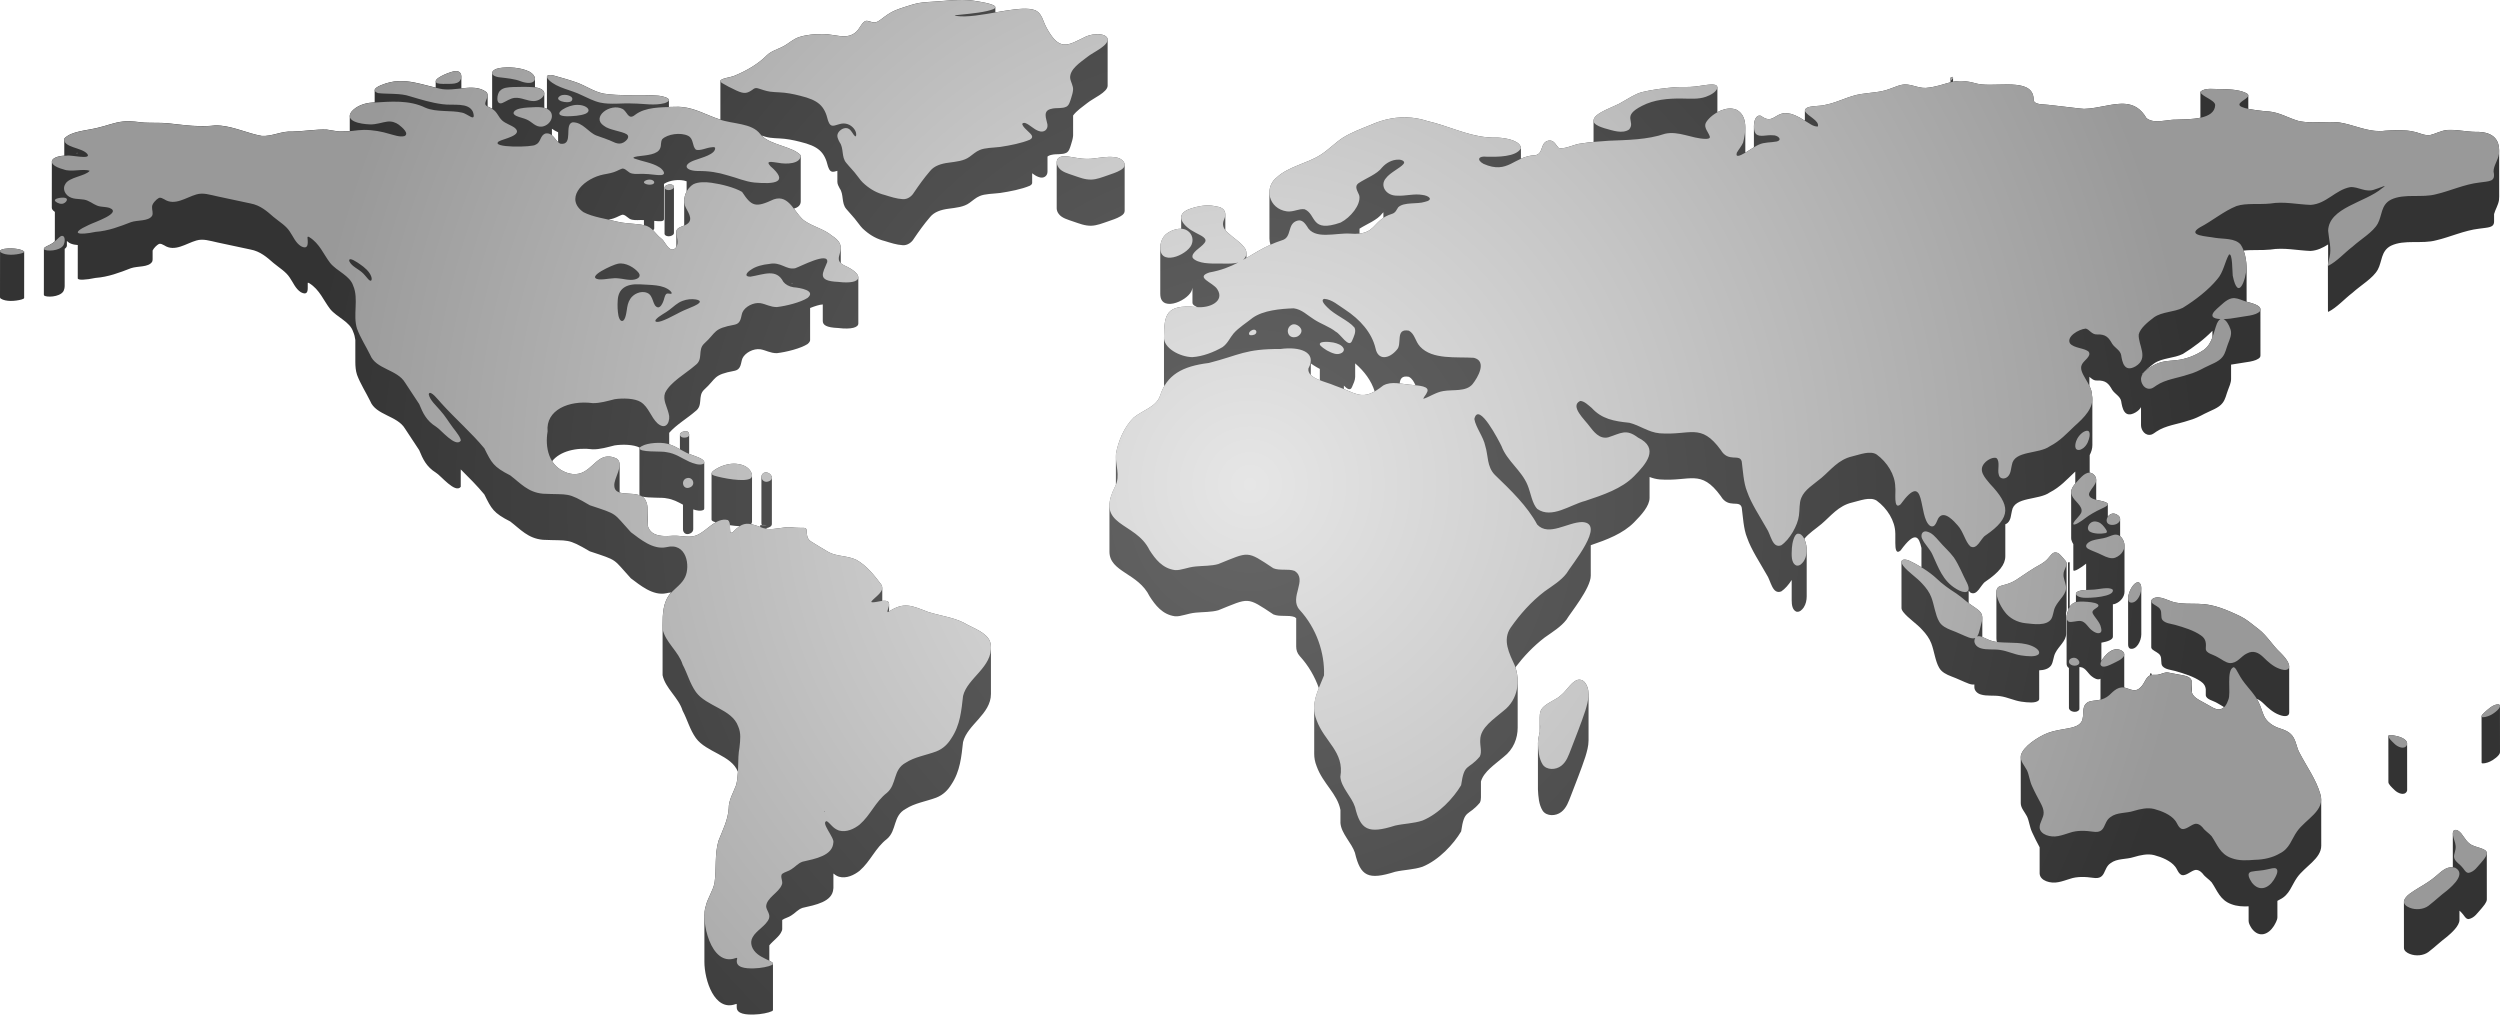 <?xml version="1.0" encoding="UTF-8"?>
<svg id="Layer_2" xmlns="http://www.w3.org/2000/svg" xmlns:xlink="http://www.w3.org/1999/xlink" viewBox="0 0 1974.78 801.42">
  <defs>
    <style>
      .cls-1 {
        fill: url(#radial-gradient);
      }

      .cls-2 {
        fill: url(#radial-gradient-2);
      }
    </style>
    <radialGradient id="radial-gradient" cx="987.39" cy="400.71" fx="987.39" fy="400.71" r="753.49" gradientUnits="userSpaceOnUse">
      <stop offset="0" stop-color="#666"/>
      <stop offset="1" stop-color="#333"/>
    </radialGradient>
    <radialGradient id="radial-gradient-2" cx="987.39" cy="382.47" fx="987.39" fy="382.47" r="748.72" gradientUnits="userSpaceOnUse">
      <stop offset="0" stop-color="#e6e6e6"/>
      <stop offset=".46" stop-color="#c4c4c4"/>
      <stop offset="1" stop-color="#999"/>
    </radialGradient>
  </defs>
  <g id="Layer_1-2" data-name="Layer_1">
    <g>
      <path class="cls-1" d="M440.85,112.27c-1.62-1.52-3-3.92-4.88-5.45v-5.12c1.51,1.08,3.15,1.98,4.89,2.78,0,3.26,0,6.05,0,7.8ZM1073.9,184.48v-3.84c5.8-3.74,13.95-6.68,17.99-12.09.28-.3.57-.6.87-.89v4.37c-7.14,4.74-8.33,11.26-18.86,12.45ZM847.84,175.01c4.55,1.51,9.16,3.47,14.23,3.3,4.44-.15,8.67-1.91,12.65-3.25,3.89-1.39,7.26-2.35,10.42-4.24l.17-.11c2.17-1.21,3.07-2.68,3.07-4.12,0,0,0-36.47,0-36.47,0-2.81-3.45-5.51-7.66-5.93h-.12c-.35-.06-.71-.11-1.07-.15-4.89-.49-10.45.47-15.54,1.14-3.2.43-6.4.42-9.57.1-1.35-.14-2.7-.33-4.05-.57-2.26-.36-4.72-.88-7.06-1.11-.95-.1-1.88-.15-2.78-.12-4.15,0-5.83,2.15-5.83,4.63,0,0,0,36.47,0,36.47,0,1.48.59,3.08,1.62,4.42,2.4,3.3,7.33,4.55,11.5,6.01ZM1692.31,295.76v-.42c2.53-3.07,6.2-5.99,9.31-8.31,6.42-4.42,15.6-3.92,22.65-7.45,8.33-5.13,16.84-11.55,23.35-18.27v5.18c-1.34,3.67-3.18,7.13-6.63,9.77l-.16.12c-6.12,4.17-13.67,7.3-21.96,8.17-2.83.3-5.67.4-8.47.83-4.32.61-7.98,2.28-11.44,4.39-2.75,1.68-5.3,3.68-6.65,5.99ZM508.65,177.86c-1.68-.39-3.64-.64-5.74-.85-2.38-.24-4.95-.42-7.48-.68-2.74-.27-5.44-.63-7.85-1.24-2.17-.57-4.47-1.08-6.8-1.59,1.46-.29,2.88-.62,4.17-1.09,2.41-.76,5.69-2.83,7.1-2.83,2.81.45,4.23,3.44,7.19,3.96,2.81.64,5.96.14,8.92.27.16,0,.33,0,.49,0,0,1.58,0,2.97,0,4.05ZM524.94,184.61c0,1.27,1.85,2.41,4.53,1.89,2.02-.53,2.88-1.5,2.88-2.4,0,0,.01-36.47.01-36.47,0-.95-.96-1.81-2.51-1.96-.56-.06-1.19-.02-1.88.13l-.25.06c-1.94.52-2.77,1.43-2.77,2.28,0,0-.01,36.47-.01,36.47ZM533.89,195.56c-.72.95-1.91,1.67-3.15,1.54h0c-.45-.05-.91-.2-1.36-.5-3.42-2.22-4.17-6.11-7.38-8.47-2.29-1.69-4.03-4.19-6.18-6.32.14-.08.27-.17.39-.27.4-.31.57-.68.57-1.05,0,0,0-2.42,0-6.02,2,.22,3.88.37,5.63.24,1.5-.19,2.07-.8,2.07-1.58h0s.01-27.88.01-27.88c4.39-2.96,12.5-4,17.88-2.03v8.02c-1.27,2.39-1.93,5.04-1.93,7.51v19.39c-2.81,1.15-6.16,2.06-6.16,4.74v12.1c-.12.19-.25.38-.4.56ZM1113.39,303.86c-2.66-.27-5.25-.69-7.76-.98.4-3.55,1.6-6.29,7.26-5.24,2.78,1.53,3.96,4.01,5.22,6.67-.77-.07-1.5-.14-2.16-.21-.31-.03-.61-.06-.88-.1-.56-.04-1.12-.09-1.67-.14ZM1042.53,300.32c-2.84-1.13-5.43-2.44-7.11-4.13v-9.11c.79.56,1.58,1.1,2.39,1.6,1.51,1,3.11,1.89,4.73,2.72,0,3.15,0,6.25,0,8.92ZM1075.08,311.94c-4.01-.4-8-2.33-13.53-4.62,0-.84,0-1.75,0-2.71,2.63,2.64,5.18,4.41,6.5.9.99-2.33,2.41-5.15,2.41-7.77v-.15s0-10.56,0-10.56c7.28,6.3,12.82,13.76,15.41,22.15-4.19,2.39-7.49,3.09-10.79,2.76ZM.58,235.87c4.21,2.63,11.45,2.01,16.18.79,1.47-.4,2.31-.84,2.31-1.3,0,0,.03-36.47.03-36.47,0-.12-.06-.24-.17-.36l-.08-.08c-1.87-1.27-4.74-1.82-7.44-2.09-.85-.08-1.67-.14-2.45-.18-3.14-.07-8.93.43-8.93,2.18L0,234.82h0c0,.31.18.65.58,1.04ZM505.38,391.25c-1.53-.58-3.27-.88-5.07-1.06-2.45-.25-5-.27-7.29-.5h0c-1.29-.13-2.5-.32-3.56-.65v-21.9c0-1.87-.58-3.53-2.19-4.8-2.06-1-3.9-1.54-5.58-1.7-11.64-1.17-15.43,15.18-29.35,13.79h0c-1.25-.13-2.59-.4-4.02-.83-5.69-1.89-9.61-5.24-12.18-9.3,6.12-7.81,18.99-11.09,32.05-9.38,5.85.11,11.57-1.67,17.31-3.09,6.18-.93,14.86-.78,19.82,1.76-.06.05-.11.11-.16.16-.03.12-.05.23-.05.34,0,0-.01,36.47-.01,36.47,0,.27.1.51.29.72ZM1682.49,512.34c5.03,1.45,8.95-5.96,8.95-11.27h0s-.02-36.48-.02-36.48h0c0-2.01-.56-3.71-1.83-4.52l-.11-.05c-.13-.03-.25-.06-.38-.07-3.7-.37-8.09,7.77-8.09,12.65,0,0,0,0,0,0l.02,36.47h0c0,1.54.43,2.74,1.46,3.26ZM577.61,420.8c-.66-.1-.7-.69-.8-1.19-.22-1.23-.06-3.02-.19-4.74,2.59.39,5.24.67,7.66.77-1.66,1.07-3.43,2.61-5.5,4.71-.35.25-.78.44-1.17.45ZM1960.29,602.65c.32.96,4.71-.09,6.66-1.12,2.18-.9,7.83-4.8,7.83-7.31h0s0-.7,0-.7l-.03-35.78h0c0-.5-.22-.94-.74-1.3l-.13-.04h-.07c-4.23-.43-8.91,4.23-11.61,6.68-.82.95-1.98,1.72-1.98,2.75,0,0,.03,36.48.03,36.48,0,.11.01.22.04.34ZM1891.51,624.08c2.4,2.45,8.01,4.95,9.8.77l.05-.16c.05-.27.08-.53.08-.78h0s-.03-36.48-.03-36.48h0c0-3.95-6.44-5.86-10.98-6.56-.34-.05-.77-.11-1.22-.16-1.16-.12-2.46-.11-2.62.61,0,0,0,.01,0,.02l.03,36.46v.02s0,0,0,0c0,1.63,2.44,3.93,4.89,6.26ZM1218.64,640.5c3.09,4.37,10.24,4.32,14.63.9,4.22-3.28,5.8-8.34,7.55-12.74,3.82-10.08,8.11-20.6,11.45-30.78,1.22-3.94,2.55-8.57,2.55-13h0s0-36.48,0-36.48h0c0-3.73-.94-7.31-3.68-10.22l-.12-.1c-1.01-.73-1.99-1.11-2.94-1.2-5.7-.57-10.5,8.81-14.88,12.15-.95.84-1.97,1.63-3.04,2.35-11.4,6.44-13.94,7.78-13.94,15.53v11.17c-.51,3.03-1.39,5.78-1.39,8.9,0,0,0,0,0,0,0,0,0,.07,0,.07,0,0,0,.02,0,.04v36.36s0,0,0,0c0,.04,0,.08,0,.12.31,5.58.63,11.92,3.81,16.93ZM1903.59,753.55c4.69,1.85,10.68,1.34,14.57-1.49,5.08-3.87,9.68-8.31,14.82-12.17,3.56-3,9.78-8.59,9.78-13.21h0s0-7.34,0-7.34c.38.34.77.69,1.17,1.07,1.14,1.13,2.1,2.45,3.01,3.67.78.99,1.65,1.99,3.18,1.9,4.71-1.04,6.82-4.94,9.84-8.12,1.51-1.91,4.42-4.94,4.42-7.41h0s-.03-36.48-.03-36.48h0c0-.91-.4-1.75-1.41-2.42l-.13-.09c-2.25-1.43-5.99-2.17-8.69-3.27-5.19-1.76-7.08-6.25-9.91-9.79-1.55-1.82-3.08-2.73-4.28-2.85-1.45-.15-2.43.85-2.43,2.79,0,0,0,0,0,0l.02,26.74c-5.67-.57-9.69,4.01-13.51,7.1-3.91,3.39-8.44,6.18-13.19,8.98-5.58,3.51-10.7,6.26-11.87,10.51-.05.23-.07.45-.07.67,0,0,0,0,0,0l.03,36.48h0c0,2.17,2.26,3.84,4.68,4.74ZM1070.34,673.88c4.34,18.16,10.31,21.55,31.62,14.76,7.09-1.62,14.81-1.67,21.66-3.98,12.97-5.26,24.6-17.88,30.55-27.91,2.62-18.03,5.27-11.42,14.76-22.67.67-1.28.88-2.7.88-4.2v-12.57c2.22-7.83,11.16-13.57,17.89-19.37,7.87-6.05,11.13-14.68,11.13-23.3v-36.48c0-3.76-.63-7.52-1.77-11.06,6.51-8.55,14.17-16.71,23.13-23.55,6.13-4.35,12.84-8.42,17.17-14.06,3.02-5.2,19.2-24.79,19.2-34.77v-24.06c12.7-4.31,25.48-9.17,34.21-18.05,5.8-5.89,12.24-12.9,12.24-19.4v-16.43c2.53.95,5.16,1.68,8.03,1.93,24.21,1.82,32.35-8.62,48.23,13.17,6.04,10.23,14.88,2.57,16.55,9.1.86,6.13,1.38,17.05,4.26,23.83,3.29,9.49,10.09,19.58,15.35,28.98,3.45,4.87,4.45,16.11,11.61,13.38,2.93-1.96,5.83-5.27,8.23-9.03v15.94s0,.01,0,.01c0,3.98.61,7.64,3.61,9.06,2.69.65,4.6-1.5,5.89-3.31,1.71-2.64,2.36-5.76,2.36-8.8h0s0,0,0,0v-36.47s-.01,0-.01,0c0-1.27-.11-2.52-.31-3.73l-.03-.2c-.24-1.21-.72-3.17-1.56-4.96,3.41-4.38,8.9-7.82,13.59-11.77,7.41-6.25,13.31-14.44,24.28-16.97,5.99-1.39,14.17-4.82,19.35-1.45,8.21,6.03,14.57,15.92,14.66,25.76.01.06.02.12.03.18v7.48c0,4.67.55,9.02,4.15,5.94,11.71-16.1,14.51-10.86,16.49-1.98v15.25c-3.19-1.96-6.49-3.74-9.57-5.18-1.13-.5-2.21-.79-3.13-.89-1.83-.18-3.08.42-3.08,1.79l.02,36.48c0,.79.41,1.83,1.37,3.11,4.02,5.09,10.62,9.13,15.07,14.16,3.03,3.19,5.63,6.76,7.09,10.6,2.31,6.01,3.15,14.04,6.17,19.21,1.86,3.44,5.74,5.44,9.89,6.99,4.3,1.55,9.7,4.25,13.59,5.67,1.77.63,3.22.85,4.38.6v2.19c0,2.52,2.13,4.97,5.26,5.79,4.57,1.39,10.31.46,15.23,1.3,5.75.83,10.72,3.42,16.48,4.3,5.48.77,11.33,1.31,13.73-.88l.08-.09c.3-.4.43-.82.43-1.25,0,0,0-12.22-.01-22.51,3.9-.15,7.49-1.1,9.49-3.96,1.82-3.02,1.63-6.68,3.29-9.8,2.55-5.21,8.48-9.39,8.48-14.95v-17.08c.24-.72.4-1.42.4-2.08h0s-.02-36.48-.02-36.48h0c0-.69-.18-1.32-.64-1.89-.68-.91-1.35-1.66-2.12-2.53-1.55-1.55-3.09-4.08-5.73-4.34-.24-.02-.49-.03-.75-.01-2.15.18-3.81,3.05-5.85,5.22-1.31,1.43-2.87,2.61-4.64,3.7l-.16.1c-7.1,3.82-13.47,8.34-20,12.69-2.87,1.86-6.05,3.01-8.71,3.74-1.85.55-3.77.87-5.22,1.84-1.16.96-1.63,2.42-1.63,4.13,0,0,0,0,0,0l.02,36.47h0c0,.9.13,1.86.35,2.85-2.7-.35-5.33-1.14-7.64-2.24-1.09-.47-2.46-1.19-3.84-1.71v-15.12c0-.87-.13-1.74-.42-2.62-1.07-2.93-4.71-5.03-7.56-6.99-.97-.63-1.9-1.3-2.81-2v-9.9c.4.54.84,1.04,1.31,1.48,5.42,3.16,8.32-6.32,11.88-8.56,10.91-7.4,15.76-13.55,15.76-20.05v-25.28c.67-.24,1.34-.63,1.93-1.19,2.56-2.4,2.47-6.13,3.3-9.39,1.85-11.4,21.08-8.26,29.92-14.61,8.1-4.14,13.41-10.12,19.51-15.89.2-.18.4-.36.61-.54v9.46c-1.76,2.08-3.26,4.33-3.26,6.69,0,0,0,0,0,0l.02,36.47h0c0,.78.16,1.57.53,2.37l.08.19c.24.72.62,1.42,1.09,2.1v20.42c.01,2.43,7.78-3.09,8.82-4,.43-.33.86-.66,1.3-.98,0,7.92,0,16.97.01,20.74-2.23.12-4.39.34-6.27,1.11-1.26.57-1.81,1.25-1.81,1.92v6.59c-2.2.61-3.81,1.94-4.91,3.69l-.02-35.08s0-.03-.02-.04c-.05-.05-.14-.08-.25-.09-.33-.03-.85.1-1.01.17l-.06.04.02,36.48s.27.02.56.02c-.12.27-.22.55-.32.84-.5,1.62-1.37,3.97-1.37,6,0,0,0,0,0,0l.02,36.47h0c0,1.36.38,2.57,1.51,3.34l.11.05c.07.03.14.06.21.08l.02,31.54h0c0,3.11,6.1,4.5,8.02,1.62.17-.28.24-.59.24-.92,0,0-.01-23.67-.02-32.87.38,0,.75,0,1.1.05,4,.57,5.83,5.35,8.93,7.48,1.69,1.35,4.42,2.83,6.39,1.83.09-.06.18-.13.26-.19v16.55c-.45.11-.92.21-1.4.29-2.87.54-6.04.45-8.58,1.7-6.68,4.05-.84,13.06-6.91,17.52-2.09,1.69-5.48,2.55-8.44,3.12-5.8,1.08-11,1.71-16.45,3.74-7.78,3.14-19.53,10.76-21.12,17.77-.07.4-.1.79-.1,1.18,0,0,0,0,0,0l.02,36.48h0c0,3.8,3.2,7.05,4.94,10.47,1.7,3.5,2.01,8.2,4.07,12.57,1.76,3.96,3.92,8.05,5.91,11.79v20.65c.01.09.01.17.02.26.36,5.52,8.61,7.97,14.73,6.64,3.11-.55,6.09-1.69,9.07-2.59,5.79-2.03,12.41-1.71,18.47-.83,10.42,1.58,7.64-7.53,13.7-11.54,5.2-3.98,12.32-2.87,18.42-4.87,5.14-1.53,10.81-2.84,16.05-1.53,6.19,1.64,13.08,4.55,16.54,9.02,1.81,2.13,2.45,5.63,5.41,6.79,3.2.55,6.64-2.76,9.51-3.79,2.78-1.19,5.41.88,6.91,2.62,1.8,2.65,4.89,4.34,7.02,6.82,4.42,6.33,6.53,14.1,15.71,17.33,4.31,1.65,8.88,1.87,13.52,1.67v11.64s0,0,0,0c0,1.82,1.37,4.19,2.53,5.95,5.83,7.69,13.2,4.56,17.36-1.99,1.02-1.72,2.84-4.72,2.84-6.92h0s0-13,0-13c.68-.34,1.33-.71,1.96-1.09,7.73-3.74,9.2-11.15,13.54-17.26,6.09-8.77,19.14-14.93,19.14-25.24h0s-.03-36.48-.03-36.48h0c0-1.34-.22-2.75-.7-4.24l-.04-.17c-3.28-11.33-10.72-21.59-16.26-32.23-2.65-4.6-2.62-9.63-5.89-13.83-2.67-3.29-6.23-4.6-10.42-5.92-5.21-1.72-9.91-5.24-11.9-9.75-1.65-3.71-2.57-7.71-4.52-11.35-.34-.69-.71-1.37-1.11-2.03,1.91.76,3.7,2.12,5.41,3.81,3.18,3.18,7.47,7.09,12.28,8.82,4.59,1.81,7.88,1.18,7.88-1.73h0s-.02-36.48-.02-36.48h0c0-.55-.12-1.19-.37-1.9-1.16-3.37-3.75-6.1-6.51-8.94-6.29-5.8-10.21-13.01-17.07-18.47l-.16-.13c-2.66-2.09-5.43-4.17-8.06-6.24-4.21-3.2-8.42-4.96-14.35-7.59-4.94-2.11-10.2-4.11-15.75-5.2-.72-.14-1.45-.27-2.19-.38-.87-.14-1.74-.25-2.6-.33-6.33-.63-12.69-.1-18.67-.7-2.51-.25-4.96-.7-7.31-1.53-3.12-1.04-6.32-2.76-9.62-3.09-.07,0-.13-.01-.2-.02-.1-.01-.19-.03-.29-.04-2.82-.28-5.82,1.12-5.82,2.92,0,0,.02,36.48.02,36.48,0,.63.36,1.31,1.22,1.98,1.73,1.39,4.62,2.45,5.78,4.38,1.67,2.57.11,6.52,1.92,8.62,2.22,2.55,6.48,2.83,9.96,3.76,6.89,1.96,14.74,4.37,20.35,8.32,2.6,1.75,3.55,3.78,3.84,5.98v4.61c0,3.6,5.97,4.49,9.07,6.45,1.92.99,3.67,2.22,5.38,3.19-1.21,1.16-2.78,1.92-4.77,1.78-2.88-.35-5.44-2.16-7.83-3.49-3.93-2.42-10.01-4.79-12.05-8.19-.37-.57-.63-1.17-.79-1.78,0,0,0-7.27,0-7.27,0-.43-.02-.85-.07-1.27-.39-3.52-4.5-4.53-8.34-5.2-.81-.14-1.6-.27-2.35-.4-2.52-.42-4.92-.98-7.33-1.42-.3-.07-.59-.12-.87-.15-2.85-.29-5.1,1.37-7.98,1.77-1.61.22-3.21-.05-4.8.19v-.78s0,0,0,0c-.31-.3-.62-.49-.86-.51-.19-.02-.32.06-.37.27-.01.05-.02.1-.02.17v.04s0,1.15,0,1.15c-2.18.86-3.25,3.07-4.33,4.92-1.21,2.23-2.44,4.18-4.51,5.63-1.36,1.02-2.74,1.27-4.22,1.12-1.65-.17-3.42-.83-5.39-1.51-.68-.28-1.33-.47-1.96-.58v-26.18s-.01,0-.01,0c0-2.15-2.57-3.73-5.3-4.01-1.15-.12-2.33,0-3.36.41l-.22.08c-3.39,1.27-6.33,4.52-8.26,7.2-.28.44-.62.96-.91,1.52v-14.42c4.91-.86,9.09-2.34,9.09-4.74,0,0,0-14.83-.01-25.58.63-.05,1.24-.17,1.84-.39,4.46-1.74,7.35-5.66,7.35-9.62h0s-.02-36.48-.02-36.48h0c0-.91-.15-1.81-.47-2.69l-.06-.2c-.49-1.57-1.48-3.29-2.92-4.43v-13.56s0,0,0,0c0-1.34-.86-2.7-2.86-3.66l-.19-.09c-.65-.33-1.28-.51-1.89-.57-2.02-.2-3.77.94-4.78,2.48,0-5.59,0-9.84,0-9.84,0-.57-.59-1.16-2.14-1.74-1.8-.76-4.54-1.14-7.03-1.77v-15.74c0-1.51-.63-3.02-1.9-4.17-1.04-.95-2.09-1.41-3.12-1.51-.05,0-.1,0-.14-.01v-13.88c1.33-2.52,2.14-5.17,2.13-7.97l-.02-36.47c0-.92-.09-1.86-.27-2.82,0-2.56-.88-5.08-2.07-7.53v-7.05c1.64,1.39,3.32,3.06,6.02,2.93,7.04-.25,9.24,2.48,12.03,7.44,2.1,3.19,6.29,5.04,7.04,8.8.87,5.35,2.36,14.22,11.49,8.9,2.06-1.25,3.39-2.64,4.2-4.13v14.36s0,0,0,0c0,3.87,3.41,8.92,8.5,7.25,1.32-.55,2.56-1.54,3.76-2.34,7.1-4.78,16.88-5.8,25.21-8.65,4.6-1.2,8.71-3.24,12.73-5.39,4.98-2.59,11.2-4.43,14.25-8.54,2.31-2.95,2.89-6.7,4.17-9.95,1.07-2.94,2.52-5.92,2.52-8.96v-11.34c1.68-.21,3.27-.47,4.59-.73,5.98-1.19,15.4-1.44,18.26-5.11.24-.49.35-.95.35-1.37h0s-.02-36.47-.02-36.47h0c0-3.28-6.56-4.79-10.91-6.05l-.02-27.35c-.13-4-.79-8.82-2.3-12.99,6.55-.77,13.94-.09,21.09-.8,10.66-1.8,21.39.72,31.75,1.08,5.36-.32,9.71-2.54,13.85-5.14v14.75c-.1.54-.16.98-.16,1.32l.03,36.47c0,.39.09.63.31.71,6.91-3.51,12.83-10.32,19.02-15.02,6.68-6.05,16.31-11.55,20.03-18.31,3.49-6.26,2.36-14.68,10.33-18.84l.17-.09c10.72-5.09,24.35-1.09,35.85-4.31,10.33-2.37,22.17-7.81,33.65-9.12,7.29-1.07,11.87-.65,11.87-5.73v-5.82c.9-3.52,3.24-6.93,3.88-11.03.11-.97.16-1.91.16-2.81v-.02s-.03-36.45-.03-36.45v-.02c0-7.92-4.15-13.45-14.2-14.46-1.39-.14-2.9-.19-4.53-.15-1.98-.03-3.96-.19-5.95-.38h0c-2.43-.24-4.86-.56-7.29-.8-2.88-.29-5.76-.48-8.62-.34-5,.32-9.94,3.13-13.53,3.93-1.09.21-2.15.23-3.19.13h0c-3.61-.36-7.01-2.23-10.68-2.82-1.53-.34-3.12-.58-4.76-.75-5.52-.55-11.53-.23-17.16.11-2.89.39-5.68.37-8.41.1-9.45-.95-18.12-5.03-27.53-6.55-.34-.04-.68-.08-1.02-.11-8.5-.85-17.85.52-26.58-.35-1.76-.18-3.5-.45-5.2-.84-8.07-2.34-14.52-6.59-23.16-7.45-.91-.09-1.83-.14-2.79-.16-6.02-.62-10.41-1.26-13.55-1.91v-10.6c0-.7-.62-1.4-2.19-2.09-2.91-1.37-6.62-2.11-10.5-2.49-2.81-.28-5.71-.38-8.44-.42-5.71.2-13.23-1.44-16.71,2.21v20.4c-6.17,1.33-13.56,1.33-18.85,1.52-5.47-.17-11.86,1.75-17.38,1.2-2.31-.23-4.47-.9-6.34-2.34-4.49-7.75-10.07-10.65-16.34-11.28-9.82-.99-21.34,3.62-33.03,3.91-1.09-.09-2.21-.2-3.34-.31h0c-7.94-.8-16.66-2.07-24.69-2.87-2.32-.23-4.58-.43-6.74-.56-2.26-.38-4.61-1.1-5-3.08v-.32c0-8.3-6.06-11.04-14.06-11.84-8.43-.85-19,.46-26.9-.33-1.32-.13-2.56-.32-3.7-.59-3.67-1.08-6.78-1.69-9.53-1.97-3.66-.37-6.67-.13-9.48.41,0-1.92,0-3.09,0-3.09,0-.12-.02-.25-.07-.36-.09-.24-.24-.33-.4-.35-.26-.03-.57.14-.84.24-.3.1-.64.14-.7.71-.01.05-.02.12-.02.19,0,.01,0,.02,0,.03v3.07c-5.6,1.37-10.83,3.71-19.6,4.47-.83.01-1.63-.03-2.4-.1-4.44-.45-7.89-2.15-11.91-2.55-.42-.04-.84-.07-1.27-.08-4.01-.29-8.96,2.16-13.15,3.6-7.02,2.69-15,2.76-22.51,3.97-9.73,1.51-18.06,6.62-27.65,8.42-4.29,1.62-16.54.02-16.53,4.87v.06s0,7.71,0,7.71c-6.01-3.98-10.37-5.59-13.74-5.93-7.73-.78-10.22,5.16-15.37,4.64h0c-1.56-.16-3.36-.9-5.62-2.6-.27-.09-.53-.14-.78-.16-3.22-.32-4.75,4.21-4.75,8.41v16.61c-2.04,1.29-4.5,2.92-6.78,4.25,0,0,0-19.86,0-19.86,0-5.65-1.58-11.16-6.89-14-1.18-.51-2.41-.81-3.67-.94-3.84-.39-7.94.87-11.5,2.84,0-9.53,0-19.55,0-19.55,0-.09,0-.19-.02-.28-.15-1.05-1.17-1.79-2.96-1.96-.1,0-.2-.02-.3-.02-4.6-.23-9.73,1.09-14.38,1.56-5.6.67-10.42.14-15.8.52-8.71.81-18,1.83-26.32,3.93-5.38,1.5-10.19,4.87-15.41,7.75-4.99,3.5-22.64,8.44-22.64,14.66,0,0,0,8.22,0,16.86-3.14.31-6.28.7-9.38,1.21-5.68.39-11.93,4.28-17.09,3.76-.35-.04-.7-.09-1.04-.17-1.89-1.76-3.26-5.55-6.61-5.89-.46-.05-.95-.03-1.49.07-6.84,1.47-3.68,10.33-10.42,11.55-4.49.12-8.09,1.27-11.33,2.73v-8.22c-.27-5.38-9.29-7.6-15.87-8.26-.74-.07-1.44-.13-2.1-.17-3.1.11-6.09,0-9-.29-16.5-1.66-30.42-9-47.03-12.83-4.13-1.34-8.25-2.2-12.34-2.61-11.09-1.11-21.99,1.06-32.44,5.75-8.06,3.27-15.32,5.95-22.05,10.18-6.13,4-11.12,9.46-17.63,13.55-10.74,6.77-25.27,9.14-34.39,17.67-3.92,3.07-5.81,7.46-5.81,11.81v36.47c0,1.67.28,3.33.83,4.91-7.08,3.2-12.95,6.92-18.99,10.45v-3.79c0-1.6-.61-3.27-1.95-4.85-3.25-4.21-8.7-7.41-12.62-11.16-.84-.71-1.54-1.43-2.11-2.16v-12.41c0-3.23-2.24-5.75-7.09-6.29-1.23-.31-2.49-.53-3.77-.66-5.81-.58-11.9.64-17.16,2.56-4.95,1.79-6.87,4.2-6.87,6.76v8.94c-5.19-.2-11.16,2.81-13.6,6-1.98,2.66-2.91,5.8-2.91,8.91,0,0,0,36.47,0,36.47,0,.44.02.88.06,1.32l.02.18c1.31,13.47,23.59,3.05,25.11-5.18.1-.37.18-.74.24-1.12v11.74c0,.37.07.74.22,1.12.7.98,1.94,1.8,3.41,2.44-.15-.01-.3-.03-.46-.04-.11-.01-.21-.02-.32-.03-24.26-2.31-25.09,6.72-25.32,23.56-.01.18-.02.37-.02.55v36.47c0,.67.07,1.33.22,1.97-1.39,2.39-2.55,5.06-3.5,8.05-3.07,8.35-13.69,11.05-20.65,16.76-7.61,7.39-12.45,19.29-14,28.76-.04.58-.06,1.15-.06,1.73v22.68c-.16.35-.32.71-.51,1.06-3.23,6.31-4.58,11.21-4.58,15.17,0,0,0,0,0,0v36.47s0,0,0,0h0c0,16.24,22.72,16.79,31.75,35.36,4.45,6.89,10.09,14.43,20.12,15.73,4.75.31,9.74-2.29,16.37-2.89,5.83-.56,12.33-.34,17.73-1.87,24.67-9.88,22.17-10.94,43.57,3.29,5.15,2.12,11.54.19,16.74,2.07.46.29.86.59,1.23.91v22.31c0,2.68.7,5.26,2.8,7.59,6.86,7.48,11.9,16.21,15.11,25.35-2.05,5.09-3.68,10.08-3.68,15.41v36.48c0,3.13.56,6.37,1.93,9.81,4.93,13.75,16.35,21.63,18.8,34.53v10.27c.62,8.43,8.86,15.6,11.56,23.8ZM581.96,795.77c0,5.26,7.55,5.79,13.5,5.62,5.66-.11,11.89-1.44,14.11-2.58.69-.22,1-.66,1-1.1v-36.49c.01-.49-.35-1-.97-1.29-.46-.33-1.12-.69-1.9-1.08v-12.13c3.1-3.79,8.15-7.07,9.72-11.11.34-.56.46-1.18.46-1.84v-7.07s.02-.02.04-.03c1.96-1.43,4.98-2.02,7.05-3.48,3.15-1.85,5.24-4.81,8.98-6.06,10.14-2.31,23.67-4.74,24.29-15.09.05-.17.08-.37.08-.58v-11.47c1.17,1,2.54,1.91,4.36,2.54,5.93,1.71,12.13-1.38,16.3-4.68,8.78-7.63,12.32-17.96,21.63-25.14,7.95-6.76,4.54-18.25,14.81-23.75,6.99-4.59,16.06-5.88,24.08-8.88,5.65-2.19,9.26-6.03,11.96-10.37,7.05-10.56,7.94-22.02,9.26-33.52,3.33-13.78,22.03-22.02,22.04-38.06h0s0-36.48,0-36.48h0c0-.58-.02-1.17-.07-1.77l-.02-.16c-.59-8.23-10.08-11.99-18.24-16.11-9.38-5.77-19.96-6.75-31.05-10.14-6.63-2.53-11.37-4.6-15.98-5.06s-9.03.67-15.08,4.51v-5.64c0-.67-.15-1.29-.54-1.78-.18-.23-.42-.43-.72-.6-.46-.17-.96-.27-1.48-.32-.84-.08-1.73-.04-2.66.06v-7.86s0-2.48,0-2.48c0-.89-.28-1.81-.93-2.76-5.14-6.67-11.15-14.69-19.57-19.33-6.89-3.35-15.6-2.61-21.88-6.08-4.6-2.75-9.85-5.83-14.16-8.59-3.24-2.24-3.06-5.96-3.27-9-.16-1.09-.96-1.45-2.02-1.56-1.12-.11-2.53.07-3.76-.04-2.28.02-4.74-.25-7.05-.47-6.11-.26-11.87,1.95-17.95,1.34h0c-.28-.03-.57-.06-.85-.1v-.64c.75-.02,1.58-.24,2.46-.72l.2-.12c1.11-.59,1.56-1.45,1.56-2.36,0,0,.01-36.47.01-36.47,0-1.9-2.02-4.01-4.31-4.24-.68-.07-1.38.03-2.06.35-1.32.8-1.89,2-1.89,3.18,0,0-.01,36.47-.01,36.47,0,.53.12,1.06.33,1.55-.46.04-.89.09-1.25.16l-.06.02v1.34c-2.83-1.05-5.14-1.82-7.17-2.22.51-.63.73-1.26.73-1.94,0,0,.01-36.47.01-36.47,0-.81-.3-1.68-.75-2.68-1.55-3.08-4.71-5.29-8.93-6.14l-.24-.05c-.74-.17-1.5-.3-2.27-.37-5.72-.57-11.86,1.42-16.39,4.19-2,1.25-3.39,2.39-3.39,3.39,0,0-.01,36.47-.01,36.47,0,.62.54,1.18,1.83,1.68.44.14.96.3,1.54.46-5.59,3.17-10.74,8.95-16.22,10.61-3.13,1.07-6.61.76-10.21.4l-.59-.06c-2.23-.22-4.49-.44-6.75-.33-3.22.29-6.19.36-8.82.1-5.96-.6-10.12-2.97-11.31-8.71v-12.36c0-2.24-.28-4.43-1.36-6.53-.65-1.54-1.64-2.65-2.85-3.45,4.93,1.34,16.49.59,19.19,1.42,5.05.69,8.89,2.8,12.99,5.01v19.46s0,0,0,0h0c0,2.53,2.19,4.95,5.82,3.21,1.6-.75,2.29-2.07,2.29-3.4h0s0-15.54,0-15.54c2.82.95,6.02,1.59,8.25.32l.08-.07c.25-.36.36-.7.36-1.04,0,0,.01-36.47.01-36.47,0-2.78-7.65-4.95-11.93-6.56,0-8.02,0-15.23,0-15.24,0-.37-.1-.77-.28-1.17-.23-.87-.8-1.4-1.94-1.51-.37-.04-.81-.03-1.32.02l-.24.03c-2.44.41-3.52,1.58-3.52,2.68,0,0,0,5.08,0,11.45-2.66-1.47-5.45-2.95-8.46-3.9v-9.03c5.5-6.36,14.68-11.74,20.59-16.96,6.58-4.68,1.62-11.97,6.96-17.06,10.13-9.16,6.74-11.77,24.04-14.97,5.61-1.17,4.78-6.37,6.31-9.91,2.06-4.32,8.62-7.89,14.15-7.08,4.48.76,7.68,3.07,12.98,3.07,7.76-.91,18.89-3.78,24.25-7.21,1.42-1.19,2.02-2.23,2.02-3.13,0,0,0-14.62,0-25.34,3.67-1.45,7.39-2.68,10.01-2.82v13.05c0,3.14,2.71,5.19,12.07,5.56,10.83,1.31,16.01-.51,16.01-3.57v-36.33s0-.14,0-.14c0-2.63-3.82-6.16-11.17-9.42-1.18-.59-2.07-1.19-2.71-1.81v-10.86s0-1.14,0-1.14c0-2.91-1.4-6.09-6.87-9.58-6.4-5.37-14.63-7.01-21.44-11.63-3.24-2.13-5.85-6.11-8.66-9.78,3.07-.9,5.33-2.65,5.35-5.69v-36.47c-6.39-7-23.72-8.04-30.95-15.6,1.88.62,4.18,1.36,6.74,1.72,2.42.35,4.94.41,7.42.55,5.45.25,10.66,1.24,16.13,2.64,14.67,3.54,19.43,7.94,22.2,19.55.86,2.12,1.27,3.48,3.11,4.11,1.28.22,2.72-.22,4.29-.71v8.73c0,1.77.95,3.53,1.83,5.15,3.39,4.74,1.22,11.48,5.16,16.2,2.87,3.52,6.17,6.71,8.66,10.2,1.85,2.47,3.58,4.87,6.2,6.97,4.63,3.99,9.61,6.72,15.74,8.27,4.41,1.36,9.31,2.96,13.86,3.22h0c3.9.39,7.34-2.27,8.95-5.08,4.33-6.34,7.86-11.32,12.86-17.17,3.28-4.03,8.6-5.77,14.62-6.55,5.89-.81,12.07-1.3,16.56-4.67,2.65-1.83,4.85-4.05,8-5.34,4.06-1.8,10.51-1.73,16.17-2.43,7.72-1.18,16.8-2.9,23.43-5.72,1.31-.72,1.81-1.47,1.82-2.24v-7.58c1.63,1.18,3.31,2.33,5.06,2.92,4.16,1.65,7.06-.94,7.06-4.16v-11.96c.78-.66,1.93-1.16,3.56-1.45,3.62-.83,8.16.12,11.43-1.59,2.07-1.15,2.73-3.75,3.66-6.67.63-2.09,1.34-4.28,1.54-6.39.03-.25.04-.5.04-.74v-15.6c2.76-3.75,7.46-6.97,11.3-9.94,4.41-3.63,15.98-8.4,15.98-13.64,0,0,0-36.46,0-36.46,0-.33-.04-.65-.14-.98-.92-1.93-3.26-2.89-6.02-3.16-3.75-.38-8.28.49-11.14,1.86-7,3.29-12.32,6.72-17.35,6.21-3.38-.34-6.63-2.45-10.17-7.58-2.48-3.54-4.51-7.41-5.96-11.27-1.11-3.01-2.81-6.51-6.25-8.11-1.36-.59-3-.96-4.87-1.15-6.84-.69-16.71,1.01-26.8,2.75,0,0,0-4.12,0-4.12,0-2.78-15.27-4.85-18.04-5.24-.49-.06-.98-.12-1.46-.17-9.6-.96-19.29.44-28.88,1.01-6.7.44-11.5.6-16.62,2.17-4.66,1.49-9.46,2.82-14.09,4.73-4.21,1.71-8.07,4.72-11.16,7.08-1.66,1.19-2.7,2-4.44,2.36-.48.1-.98.11-1.47.06h0c-1.74-.17-3.51-1.06-5.06-1.21-.59-.06-1.14-.01-1.65.21-3.48,1.98-4.31,6.78-8.37,9.53-3.41,2.46-7.28,2.7-11.32,2.29h0c-3.3-.33-6.71-1.09-10.09-1.43-1.12-.11-2.23-.18-3.33-.17-6.14-.14-13.25.54-18.79,2.32-5.12,1.61-8.38,5.16-12.87,7.47-4.25,2.21-9.65,3.71-13.05,7.15-6.78,6.84-16.03,12.16-25.59,16.08-3.29,1.3-8.36,1.59-10.62,3.37-.21.22-.29.43-.29.64,0,0,0,20.26-.01,30.58-.3-.1-.6-.2-.89-.31-10.02-3.27-18.6-8.6-29.34-9.67-1.82-.18-3.7-.24-5.66-.15-1.56.04-3.15.07-4.76.11,0-3.31,0-5.5,0-5.5,0-1.73-4.86-3.06-8.1-3.39-.41-.04-.79-.07-1.13-.07-12.24-.93-25.29.26-37.68-.98-1.51-.15-3-.34-4.49-.57-7.95-1.52-14.33-6.33-21.73-8.91-5.85-2.08-12.02-3.74-17.93-5.43-.62-.17-1.25-.28-1.84-.34-1.89-.19-3.46.19-3.46,1.32,0,0,0,0,0,0v25.25c-.65-.3-1.34-.54-2.08-.73,0-6.37,0-11.46,0-11.46,0-2.73-3.78-4.28-7.36-4.74v-6.77s0,0,0,0c0-1.83-1.63-4.06-4.31-5.51-3.39-1.72-7.61-2.73-11.91-3.16s-8.52-.28-12.14.32c-3.35.63-5.48,2.26-5.48,3.85v28.23c-1.2-.76-2.52-1.26-3.56-1.82v-8.88c0-.88-.28-1.73-1.06-2.53-2.67-2.02-5.7-2.94-8.95-3.26-3.41-.34-7.05-.03-10.74.36v-9.41s0,0,0,0c0-2.03-1.16-3.93-3.6-4.18-.36-.04-.75-.04-1.17,0-2.82.04-15.51,4.8-15.51,8.04,0,0,0,1.98,0,5.01-7.5-1.74-15.11-4.2-22.83-4.97-4.42-.44-8.87-.34-13.37.77-3.2.68-11.99,3.49-12,6.15v9.71c-.56.04-1.11.07-1.66.11-6.47.31-12.78,2.82-16.42,6.95-1.11,1.39-1.59,2.61-1.59,3.67v11.92c-2.11.21-4.21.35-6.3.27-1.1.05-2.18,0-3.26-.1h0c-2.89-.29-5.74-1.01-8.64-1.36-8.17-.34-18.39,1.39-26.98,1.58-8.79-.62-15.98,4.01-24.44,3.4-10.21-1.75-21.14-6.96-32.13-8.07-1.5-.15-3.01-.22-4.52-.2-8.19,1.03-16.25.59-24.28-.22-4.56-.46-9.12-1.03-13.7-1.53-5.9-.48-11.84-.15-17.73-.46-.76-.05-1.52-.12-2.28-.2-1.8-.18-3.63-.41-5.45-.59-3.17-.32-6.33-.5-9.34-.08-7.02.71-13.07,3.4-20.03,4.95-8.65,2.24-20.56,2.51-26.35,8.41-.06.3-.08.59-.08.87v12.72c-6.13.41-9.82,2.4-9.82,4.73,0,0,0,0,0,0l-.03,36.46h0s0,0,0,0c0,1.06.77,2.19,2.42,3.28l-.02,23.24c-1.02.9-2.08,1.73-3.18,2.26-1.08.79-5.46,2.21-5.46,3.55,0,0-.03,36.47-.03,36.47,0,.31.23.61.79.91,4.21,1.39,14.07-.02,15.16-5.01.27-.61.49-1.71.49-2.8h0s.02-29.43.02-29.43c1-.69,1.73-1.68,1.73-2.53,0,0,0-1.41,0-3.67.95.95,2.16,1.73,3.57,2.23,1.63.6,3.34.82,5.03.96l-.02,25.77v.5c0,1.68,6.24,1.35,14.01-.29,10.12-.76,19.03-4.19,28-7.67,5.24-1.85,13.95-.53,16.76-5.12.27-.64.37-1.3.37-1.95v-6.9c1.03-2.18,3.48-4.4,4.85-5.11,1.62-.68,2.86.35,4.33,1.01,8.25,5.5,17.3-1.54,25.35-3.81,5.36-1.62,10.52.21,16.94,1.59,8.34,1.86,17.3,3.7,25.79,5.51,7.87,1.47,13.03,6.14,18.21,10.66,4.71,3.92,9.7,6.78,12.76,11.41,2.69,3.79,4.59,8.97,8.9,11.69,4.58,2.43,5.4-.28,5.4-3.18v-4.26c.31-.16.84.03,1.25.33,8.18,5.06,11.24,13.65,16.47,20.38,5.28,6.51,15.63,9.96,18.16,17.96.91,2.07,1.43,4.24,1.72,6.48,0,0,0,17.11,0,17.11v.12c0,3.56.27,7.03,1.34,10.28,2.6,7.03,7.1,14.01,10.41,20.76,4.44,11.19,21.38,11.44,27.48,21.73,3.62,5.62,7.59,11.47,11.2,17,2.93,7.13,5.69,13.14,13.29,17.87,3.78,2.21,15.21,16.62,19.52,11.16.02-.1.03-.2.03-.31v-13.49c6.54,6.51,13.06,13.03,18.64,19.79,5.65,11.4,7.07,14.53,20.44,21.34,8.09,6.15,13.97,13.42,25.9,14.48,20.59.96,18.87-1.52,36.95,9.11,22.85,7.58,17.88,5.43,32.43,21.29,7.17,5.33,17.41,14.07,28,11.82,1.4-.36,2.7-.54,3.9-.57-.28.29-.56.59-.83.89-5.84,7.1-5.99,16.4-6,24.81,0,.46,0,.92,0,1.38,0,0,0,.68,0,.68,0,0,0,0,0,0,0,0,0,0,0,0,0,0,0,0,0,0h0s0,0,0,0c0,0,0,0,0,0,0,0,0,0,0,0h0s0,0,0,.01h0s0,0,0,0c0,0,0,0,0,0,0,.35,0,.69,0,1.04v36.48c2.12,10.33,12.68,17.72,15.8,28,3.86,7.24,5.65,14.87,10.51,21.68,8.15,11.28,28.11,13.42,33.19,26.63-.18,3.55-.53,7.04-1.36,10.31-2.37,6.51-5.94,11.75-5.95,18.79,0,.02,0,.03,0,.05-.53,8.71-4.81,17.13-8.06,25.38-3.14,10.72-1.52,22.08-3.07,32.84-1.05,6.51-5.77,12.72-7.05,19.06-.15.39-.28.82-.39,1.28-.39,1.59-.59,3.59-.59,5.85v36.48c-.02,14.47,7.98,39.48,24.55,33.52.46-.13.77-.2.98-.21v2.67Z"/>
      <path class="cls-2" d="M626.39,223.87v.04c-.13,0-1.97.11-1.33-.1.35-.15,1.07-.15,1.33.06ZM510.53,142.33l-.23.1c-5.18,2.32,3.33,4.8,5.92,2.65,1.05-.8.56-2.01-.6-2.63-1.4-.82-3.56-.74-5.09-.12ZM527.97,145.81l-.26.05c-4.86,1.3-2.71,5.03,1.76,4.18,4.91-1.29,2.95-5.22-1.51-4.23ZM61.29,120.8c-.23-.3-.98.16-1.19.23v.02c.09.01.63,0,1.05,0,.26-.04.46.04.15-.26ZM782.7,509.87c1.45,17.23-18.52,25.56-21.96,39.83-1.33,11.5-2.21,22.95-9.26,33.52-2.7,4.34-6.31,8.18-11.96,10.37-8.01,3-17.08,4.3-24.07,8.89-10.27,5.51-6.86,16.99-14.81,23.75-9.3,7.19-12.85,17.51-21.63,25.14-4.17,3.29-10.37,6.38-16.29,4.68-4.9-1.69-6.53-5.4-9.65-7.43-5.22.74,6.35,13.29,5.2,16.95-.62,10.35-14.15,12.77-24.29,15.09-3.74,1.25-5.84,4.22-8.99,6.07-2.07,1.45-5.09,2.04-7.05,3.47-2.25,2.12,1.14,6.29-.5,8.95-2.3,5.91-12.05,10.2-12.23,16.83.13,3.09,3.51,5.96,2.21,9.63-2.32,5.73-9.98,9.26-12.89,14.69-2.65,4.58-.44,9.93,3.85,13.35,3.54,2.92,9.22,4.88,11.22,6.31,1.19.56,1.42,1.92-.01,2.38-2.23,1.14-8.46,2.48-14.12,2.59-6.55.18-15.05-.47-13.25-7.38.21-1.01.18-1.09-1.23-.71-19.91,7.16-27.45-30.42-23.59-40.64,1.29-6.35,6.01-12.56,7.05-19.06,1.56-10.76-.06-22.13,3.08-32.84,3.25-8.26,7.53-16.67,8.06-25.39-.01-7.06,3.56-12.32,5.95-18.83,2.36-9.3.84-20.41,2.57-29.53.68-5.94,1.35-11.54-1.03-16.81-4.8-13.62-25.11-15.68-33.35-27.08-4.85-6.82-6.64-14.46-10.5-21.69-3.11-10.27-13.69-17.67-15.82-27.99.06-9.18-.57-19.96,6.01-27.96,4.02-4.5,9.42-7.95,11.79-13.24,4.11-8.58,1.3-27.66-14.86-23.55-10.58,2.25-20.81-6.49-27.99-11.82-14.55-15.85-9.59-13.71-32.44-21.29-18.08-10.64-16.36-8.16-36.95-9.12-11.93-1.05-17.81-8.33-25.91-14.47-13.36-6.81-14.78-9.95-20.44-21.34-10.08-12.23-23.26-23.68-34.03-35.66-1.62-1.59-8.79-11.27-9.94-7.17.86,4.77,5.82,8.94,9.15,12.9,3.95,4.41,6.72,9.22,10.1,13.71,2.25,2.86,6.49,8.24,6.05,10.24-4.32,5.46-15.74-8.96-19.53-11.16-7.6-4.73-10.36-10.74-13.29-17.87-3.6-5.53-7.57-11.38-11.2-17-6.1-10.29-23.04-10.54-27.48-21.73-3.31-6.76-7.82-13.74-10.41-20.77-3.49-10.63,1.48-23.64-3.06-33.99-2.53-8-12.88-11.44-18.16-17.96-5.22-6.72-8.28-15.32-16.46-20.38-.63-.45-1.53-.64-1.48.23.17,2.89,1.57,10.46-5.17,6.88-4.32-2.72-6.23-7.9-8.91-11.7-3.05-4.63-8.05-7.49-12.75-11.4-5.18-4.52-10.35-9.19-18.21-10.66-8.49-1.8-17.46-3.65-25.8-5.51-6.42-1.37-11.57-3.21-16.94-1.59-8.05,2.27-17.09,9.31-25.35,3.82-1.47-.67-2.71-1.69-4.33-1.01-1.81.95-5.53,4.56-5.3,7.19-.13,2.26,1.02,4.56.08,6.77-2.81,4.6-11.53,3.28-16.75,5.12-8.99,3.49-17.88,6.92-28,7.67-12.72,2.7-21.34,1.86-5.23-5.52,4.01-2.05,26.83-9.48,16.1-13.47-2.18-.66-4.62-.66-6.88-1.03-4.06-.58-6.6-3.06-10.02-4.51-3.84-1.9-8.66-.8-13-2.39-4.96-1.73-7.39-7.02-4.85-10.84,2.87-5.54,15.92-6.23,19.28-10.47-5.16-1.96-14.64,1.26-20.56-1.09-14.76-3.93-10.66-10.77,2.48-10.89,2.7-.81,20.16,3.61,16.1-1.46-4.34-5.13-19.38-4.85-18.04-12.06,5.8-5.9,17.7-6.18,26.36-8.41,6.95-1.56,13.01-4.23,20.02-4.95,5.47-.77,11.47.47,17.07.86,5.9.32,11.84-.01,17.74.46,12.63,1.36,25.13,3.36,37.97,1.75,12.51-.18,25.03,6.27,36.64,8.27,8.47.62,15.66-4.02,24.45-3.39,8.58-.19,18.8-1.92,26.98-1.58,3.99.47,7.87,1.65,11.9,1.46,5.79.22,11.66-1.25,17.58-1.3,6.95-.02,14.13,1.31,20.1,3.17,3.56.9,8.32,2.75,11.95,1.7,3.81-2.01-1.76-6.75-4.55-8.95-2.47-1.8-5.68-2.91-9.06-2.46-3.89.45-9.03,2.47-13.88,2.19-7.44-.21-20.36-2.57-14.26-10.22,3.65-4.12,9.96-6.63,16.43-6.94,14.58-.91,29-2.27,41.87,4.05,8.63,3.66,20.29,1.78,28.8,3.83,4.45.73,11.38,8.43,8.64-.56-3.56-7.89-15.7-4.84-23.98-6.09-8.79-1.09-17.14-3.72-25.36-6.13-7.77-2.8-18.13-1.73-25.65-2.65-8.34-3.09,5.18-7.53,9.33-8.41,13.41-3.31,26.49,2.3,39.27,4.86,11.99,2.91,26.99-4.73,36.9,2.76,2.65,2.72-.45,5.99-.79,8.92-.24,2.27,3.04,2.72,5.59,4.44,3.87,2.26,4.67,6.21,7.73,9.02,2.58,2.41,7.15,3.74,10.02,5.88,7.02,5.93-9.17,8.61-12.63,10.69-7.28,5.23,27.39,4.75,29.16,2.52,4.3-1.79,3.23-7.32,7.77-8.77,6.25-1.06,7.91,6.89,11.94,8.13,10.47,1.22,2.38-15.47,9.46-16.96,8.06-.12,12.41,8.07,18.86,10.47,2.72,1.12,5.69,1.86,8.36,3.02,4.53,1.43,8.32,4.88,12.85,2.5,2.75-1.52,5.28-4.55,2.76-6.47-3.93-2.59-13.91-3.29-18.21-6.82-10.18-6.77,5.06-18.21,14.75-13.29,3.79,1.99,4.45,9.22,9.92,4.72,8.16-6.31,20.69-6.01,31.47-6.29,13.53-.64,23.3,6.01,35,9.82,10.84,3.89,25.7,2.72,32.44,11.65,6.46,8.67,25.24,9.43,31.98,16.8-.05,6.8-11.31,7.16-17.71,5.88-5.4-.75-10.37-1.93-6.26,2.63,15.03,12.94,3.32,14.37-12.56,12.96-7.59-.78-13.85-3.76-21.22-5.67-7.32-2.32-15.12-3.54-23.1-3.44-10.64-.06-13.02-5.13-2.52-8.66,5.2-1.93,16.21-4.51,15.74-9.65-.6-.9-1.99-.53-3.17-.39-3.66.3-8.54,2.93-12.02,1.86-3.14-2.97-1.52-8.57-6.15-10.97-5.9-2.92-16.41-1.39-20.46,2.69-1.36,2.14-.62,4.69-1.54,6.94-1.85,5.34-11.05,5.65-16.61,6.42-1.01.08-6.86.83-3.6,1.98,6.1,2.23,13.88,3.26,19.14,6.61,2.26,1.11,6.61,5.75,1.96,6.35-4.08.3-8.89-.94-14.26-.92-2.95-.13-6.12.38-8.92-.27-2.95-.51-4.38-3.5-7.19-3.95-1.41,0-4.68,2.07-7.1,2.82-3.26,1.19-7.28,1.48-10.75,2.48-14.83,4.15-28.1,18.86-13.31,29.17,7.26,3.85,17.95,5.22,26.67,7.5,6.71,1.69,15.72,1.47,21.35,2.83,6.49,1.24,8.86,7.11,13.08,10.21,3.2,2.36,3.95,6.25,7.37,8.47,1.68,1.11,3.54.26,4.51-1.05,2.69-3.31.35-9.15.41-12.35-.34-3.76,5.52-4.23,8.38-6.19,5.88-4.02-.17-10.33-1.79-14.94-1.56-5.36,1.01-13.2,6.97-16.63,3.85-1.87,9.56-1.75,14.23-1.07,7.83,1.08,18.14,3.72,24.08,7.2,7.62,11.6,10.61,12.61,25.02,5.91,12.5-4.43,16.71,11.94,24.64,17.15,6.81,4.62,15.04,6.26,21.44,11.64,15.74,10.03-2.19,17.56,9.58,23.39,15.89,7.03,15.29,15.42-4.84,12.99-17.29-.71-11.89-7.1-8.58-15.6,1.34-8.57-21.46,3.63-25.33,4.84-7.34,1.47-11.12-5.4-20.64-3.38-5.03.47-10.57,1.87-14.31,4.58-3.12,1.92-5.84,5.37-.49,5.46,10.61-1.68,20.62-6.68,26.07,4,1.68,2.14,4.62,3.84,7.96,4.33,5.47.45,18.15,2.66,11.22,8.45-5.36,3.42-16.49,6.3-24.24,7.21-5.29-.01-8.5-2.31-12.97-3.08-5.53-.81-12.1,2.76-14.15,7.08-1.53,3.54-.7,8.74-6.31,9.92-17.3,3.2-13.91,5.81-24.05,14.97-5.34,5.08-.37,12.38-6.95,17.06-7.37,6.5-19.82,13.26-23.88,21.86-2.01,5.54,1.54,10.67,2.84,16.35,1.59,4.62-1.05,14.15-8.72,7.78-5.41-5.01-6.98-12.8-13.3-16.92-4.77-2.99-14.12-3.21-20.66-2.24-5.74,1.43-11.45,3.21-17.31,3.1-18.86-2.48-37.29,5.46-35.65,22.37-2.04,11.82.33,27.65,15.76,32.78,19.62,6.03,21.33-19.83,38.95-11.25,6.19,4.89-2.75,15.56-2.01,21.56.62,10.76,20.57,1.4,24.92,11.81,2.66,5.17.51,10.99,1.05,16.45.63,10.46,8.95,12.06,20.45,11.04,6.12-.29,12.32,1.79,17.54-.01,8.45-2.54,16.1-14.92,25.82-12.36,2.31,2.07,1.34,6.47,1.76,8.81.1.5.13,1.09.8,1.19.39-.01.81-.21,1.17-.45,8.55-8.67,11.93-7.84,23.98-3.26,7.45,2.27,14.24-.92,21.54-.62,2.31.22,4.77.49,7.05.46,2.37.21,5.43-.66,5.78,1.6.21,3.04.02,6.76,3.26,9,4.32,2.76,9.57,5.84,14.16,8.58,6.29,3.48,14.99,2.74,21.88,6.09,8.43,4.64,14.43,12.66,19.57,19.33,3.78,5.56-5.08,9.93-7.72,13.64-.07.44.34.56.91.57,3.53.04,8.56-2.04,11.88-.86,2.88,1.62-.11,6.38-.04,8.06-.01.27-.01.58.39.53,12.77-8.44,18.41-5.2,31.96-.02,11.09,3.39,21.67,4.38,31.04,10.14,8.16,4.12,17.65,7.88,18.25,16.11v.16ZM528.59,244.85c-3.28,2.58-8.09,4.66-10.53,7.6-1.58,2.37,2.05,2.01,4.22,1.24l.19-.06c6.95-2.35,13.63-7,20.73-9.7,2.93-1.34,7.82-2.94,9.43-5.03.79-1.41-1.37-2.05-2.95-2.35-3.39-.57-7.19-.12-10.35,1.05-4.53,1.63-7.26,4.75-10.75,7.26ZM505.19,224.58c-11.16-.51-16.95,3.87-17.26,13.03-.27,3.74-.08,8.02.52,11.39.29,1.47.81,3.28,1.92,4.22l.09.05c3.21,1.74,4.15-5.34,4.64-8.23.41-3.15.97-6.23,2.72-8.88,2.27-3.77,8.33-6.93,13.4-4.79,5.35,2.07,3.99,10.78,8.63,11.45,2.06-.16,3.22-2.75,3.93-4.39.98-2.02.95-4.4,2.43-6.16,1.14-.98,3.33.1,4.04-.24.8-.61-.12-1.47-.69-2.15-5.8-5.41-16.05-4.63-24.36-5.3ZM473.2,220.72c5.2.26,10.48-1.51,15.66-.79,3.15.28,6.21,1.13,9.39,1.16,4.8,0,8.53-2.08,6.41-5.35l-.1-.15c-3.19-4.11-10.46-8.57-16.51-7.25-3.51.55-26.25,10.72-14.85,12.38ZM293.25,218.44c-1.37-3.99-5.33-7.29-9.05-9.84-1.39-.95-9.07-6.46-8.32-2.36,1.82,4.34,7.73,6.32,11.2,9.95l.16.17c1.3,1.33,2.42,2.83,3.38,3.9.98,1.12,1.86,1.68,2.42,1.41.89-.51.55-2.23.21-3.23ZM651.44,641.14c-.1-.29-.12-.61-.41-.26-.29.41.06.34.39.34l.02-.08ZM1541.34,63.49c.29.02.45-.58.73-.86l.11-.11c.45-.34.68-.92.49-1.41-.24-.61-.79-.28-1.24-.11-.29.1-.64.13-.71.7-.08.4.15,1.76.62,1.79ZM555.88,366.24l.07-.07c2.72-3.93-10.75-6.75-13.78-8.58-5.26-2.59-10.91-6.74-17.6-7.54-5.59-.69-15.76,0-19.42,3.67-1.14,4.02,17.82,2.37,21.39,3.47,6.98.95,11.62,4.62,17.89,7.5,3.21,1.33,8.3,3.36,11.45,1.56ZM541.63,378.04l-.18.11c-3.84,2.32-1.65,9.37,3.89,6.7,4.67-2.18,1.56-9.31-3.71-6.81ZM447.68,91.85h.28c4.68-.06,10.41-.37,14.49-1.98,2.53-1.12,3.22-2.88,1.5-4.6-2.52-2.36-7.38-2.81-11.08-2.13-7.61,1.36-17.62,8.34-5.19,8.71ZM600.53,414.87l-.05.02c.91.09,4.34.06,5.01,0-1.17-.34-3.59-.29-4.96-.02ZM608.17,379.74c4.11-2.19-.74-8.13-4.81-6.24-4.26,2.58-.72,9.28,4.61,6.36l.21-.12ZM584.38,366.78l-.23-.05c-6.31-1.46-13.52.68-18.66,3.82-3.25,2.03-4.9,3.78-1.56,5.07,5.75,1.88,24.9,5.74,29.34,2.01,1.19-1.39.89-2.81.05-4.7-1.56-3.08-4.72-5.29-8.94-6.14ZM542.08,345.53c2.13-.43,2.75-1.85,2.03-3.37-.3-1.15-1.2-1.7-3.25-1.5l-.24.04c-5.68.96-3.98,5.98,1.46,4.83ZM18.85,198.45c-2.46-1.67-6.64-2.1-9.9-2.29-3.68-.07-11.04.63-8.35,3.22,4.22,2.64,11.45,2.02,16.18.79,1.85-.5,2.7-1.07,2.14-1.65l-.07-.07ZM345.25,65.71l.16.06c2.44.75,6.8.46,9.78.47,2.64-.08,5.37-.13,7.31-1.65,3.21-2.6,2.54-8.89-2.84-8.35-3.28.05-19.9,6.47-14.4,9.47ZM405.49,68.74c-4.56.18-8.11.51-10.33,2.81l-.13.13c-2.46,1.79-3.94,11.94,1.9,9.64,3-1.28,6.07-3.66,9.63-4.01,5.22-.5,10.03,2.64,15.22,2.53,3.47-.11,7.09-2.37,7.94-4.98,1.33-3.83-4.22-5.76-8.56-5.99-4.98-.41-10.63-.23-15.66-.12ZM393.48,60.91l.24.05c6.47.83,12.47,1.16,18.15,3.44,3.42,1.23,9.22,2.13,10.54-1.28.67-1.95-1.03-4.72-4.17-6.41-6.72-3.42-16.75-4.05-24.05-2.85-6.08,1.13-8.13,5.62-.72,7.04ZM830.99,85.83c3.62-.83,8.16.12,11.43-1.59,2.07-1.14,2.72-3.74,3.66-6.66.63-2.09,1.35-4.28,1.53-6.39.37-3.4-1.88-6.27-2.29-9.58-.36-6.89,7.67-12.09,13.63-16.69,4.68-3.85,17.45-9,15.84-14.63-2.18-4.55-12.19-3.67-17.18-1.3-11.68,5.5-18.71,11.38-27.51-1.37-2.48-3.54-4.51-7.4-5.96-11.26-1.12-3.02-2.82-6.52-6.26-8.11-11.88-5.18-45.5,6.93-62.4,4.35-.43-.06-.74-.11-.95-.17-1.07-.29.9-.55,4.72-.89,7.64-.78,19.75-1.92,25.7-4.44,6.4-3.45-13.57-6.15-16.79-6.6-10.07-1.28-20.26.24-30.33.84-6.7.44-11.51.61-16.63,2.18-4.66,1.48-9.46,2.82-14.08,4.72-4.21,1.71-8.07,4.73-11.16,7.09-1.67,1.18-2.71,1.99-4.44,2.36-2.83.57-5.94-1.94-8.19-.95-3.48,1.98-4.3,6.78-8.37,9.53-7.1,5.12-16.21.61-24.74.69-6.14-.15-13.25.53-18.78,2.32-5.13,1.61-8.38,5.16-12.88,7.47-4.24,2.21-9.65,3.71-13.05,7.15-6.77,6.85-16.04,12.16-25.58,16.09-3.29,1.3-8.37,1.59-10.63,3.37-.83.88.26,1.7,1.17,2.3,2.43,1.52,7.22,4.02,11.27,5.86,6.6,3,8.73,2.3,13.87-1.52,1.29-.68,2.25-.49,3.84-.02,2.12.63,5.23,1.88,8.84,2.41,2.42.35,4.95.4,7.42.55,5.46.24,10.66,1.24,16.13,2.64,14.68,3.55,19.43,7.94,22.2,19.55.86,2.13,1.28,3.48,3.11,4.12,2.93.5,6.66-2.46,11.04-1.56,4.04.75,7.22,4.05,7.99,7.17.39,2.08.01,3.39-.92,2.59-1.52-1.31-2.49-4.24-4.74-5.65-3.22-2.01-7.51.95-8.63,3.49-1.15,2.42.19,4.9,1.39,7.13,3.39,4.73,1.22,11.49,5.16,16.19,2.87,3.53,6.18,6.72,8.67,10.2,1.85,2.47,3.57,4.86,6.2,6.98,4.62,3.99,9.6,6.71,15.73,8.27,4.4,1.36,9.31,2.97,13.86,3.22,3.9.4,7.34-2.27,8.96-5.07,4.33-6.35,7.85-11.32,12.85-17.17,3.28-4.04,8.61-5.78,14.63-6.55,5.88-.81,12.07-1.31,16.56-4.67,2.65-1.84,4.85-4.05,8-5.34,4.06-1.81,10.52-1.74,16.17-2.43,7.72-1.18,16.8-2.91,23.43-5.71,3.82-2.1.8-4.45-1.54-6.7-1.57-1.52-3.59-3.31-4.29-5.02-.63-1.45,1.11-1.9,2.46-1.35,3.22,1.22,6.61,4.94,10.25,6.16,4.53,1.79,7.56-1.42,7-5.02v-.15c-.77-4.49-4.27-11.04,3.62-12.4ZM432.56,86.22c-2.52-1.42-6.02-1.71-9.59-1.59-4,.15-8.19.26-12.09,1.07-4.8.95-7.32,3.98-2.97,5.9,2.55,1.18,5.75,1.68,8.3,2.89,4,1.69,6.86,6.16,11.96,5.51,7.19-1.11,10.87-10.03,4.56-13.67l-.18-.11ZM451.43,79.8c3.1-3.84-5.14-6.09-8.64-4.22l-.19.1c-6.18,3.64,6.01,6.65,8.84,4.12ZM916.56,197.1c1.31,13.46,23.59,3.04,25.11-5.18,1.07-3.81-.57-8.35-4.91-10.41-5.67-2.57-14.3,1.17-17.36,5.17-2.27,3.04-3.15,6.7-2.86,10.24l.02.18ZM1259.33,97.14c1.69,2.09,5.12,3.21,8,4.15,6.57,1.78,14.05,4.67,19.53,1,5.47-6.61-6.44-10.29,10.36-18.76,9.24-4.79,20.36-5.87,31.29-5.69,6.43.05,13.01.73,18.99-1.39,4.1-1.47,7.94-3.79,8.95-6.63.52-1.67-.62-2.86-3.15-3.02-4.61-.24-9.73,1.08-14.38,1.56-5.59.67-10.42.13-15.79.51-8.72.81-18.01,1.84-26.32,3.94-5.39,1.5-10.19,4.86-15.42,7.74-5.46,3.83-26.1,9.4-22.13,16.47l.07.11ZM47.35,156.28l-.24.04c-1.41.3-3.71.64-3.77,2.04.17,1.03,3.06,2.68,5.19,2.65,2.44.16,5.28-2.72,4.04-4.18-1.35-1.01-3.53-.72-5.22-.55ZM48.28,186.45l-.13.06c-2.3,1.34-5,5.02-8.01,6.46-1.33.97-7.66,2.89-4.67,4.45,4.22,1.4,14.08-.01,15.16-5.01.73-1.67,1.09-6.95-2.35-5.96ZM433.69,63.33c6.6,6.32,17.4,7.59,25.92,11.91,4.62,2.09,9.3,4.62,14.4,5.78,8.19,1.8,17.19.27,25.9.74,8.88.07,16.97,1.86,25.19-.3,8.45-3.03-1.7-5.78-5.97-5.87-13.73-1.05-28.49.58-42.16-1.56-7.95-1.51-14.33-6.32-21.74-8.9-5.85-2.08-12.01-3.74-17.93-5.43-3.64-.98-7.57-.21-3.72,3.51l.12.12ZM1633.93,490.99l.11.05c2.08.9,6.61-.88,9.57-.51,4,.58,5.84,5.35,8.94,7.48,1.69,1.36,4.41,2.83,6.38,1.84,1.57-1.05.91-2.89.6-4.38-.61-3.78-5.41-8.43-6.53-11.08-.98-2.36,2.64-3.62,4.15-5.07,3.28-3.87-12.3-4.34-14.99-4.04-4.51.17-7.15,2.84-8.36,6.37-.84,2.7-2.68,7.43.15,9.34ZM990.8,264.36l.21-.11c2.48-1.13,1.62-4.69-1.57-3.67-4.13,1.65-3.96,5.63,1.36,3.78ZM1689.6,460.07l-.11-.06c-4.92-1.3-11.4,13.62-7.02,15.84,6.93,2.01,11.76-12.83,7.13-15.78ZM1751.47,518.95c3.56,1.84,6.54,4.51,9.82,4.8,6.08.33,8.86-5.42,13.53-7.56,5.18-2.8,9.43-.61,13.3,3.2,3.17,3.17,7.46,7.09,12.28,8.81,5.46,2.15,9.09.84,7.51-3.62-1.15-3.38-3.76-6.1-6.52-8.94-6.29-5.8-10.2-13.01-17.06-18.48l-.17-.12c-2.66-2.09-5.42-4.18-8.06-6.25-4.21-3.2-8.41-4.95-14.35-7.59-5.58-2.38-11.59-4.63-17.93-5.57-9.82-1.56-19.88.49-28.58-2.57-3.19-1.06-6.46-2.83-9.82-3.11-3.88-.55-8.29,2.2-4.89,4.88,1.74,1.4,4.62,2.44,5.79,4.38,1.67,2.58.11,6.52,1.92,8.62,2.21,2.55,6.48,2.83,9.96,3.77,6.88,1.96,14.74,4.36,20.35,8.32,4.3,2.91,4.08,6.58,3.84,10.49-.1,3.68,5.95,4.57,9.07,6.54ZM1698.42,532.39l.06.07c.08.06.33.02.63.04.32,0,.56,0,.55-.07-.62-.62-1.26-.74-1.24-.04ZM885.33,134.25c6.46-3.6,1.71-9.5-4.7-10.07-5.14-.77-11.15.29-16.61,1-4.56.61-9.13.34-13.62-.46-3.19-.51-6.74-1.31-9.84-1.24-6.63.01-6.95,5.47-4.22,9.06,2.41,3.31,7.33,4.55,11.5,6.01,4.55,1.52,9.17,3.48,14.24,3.31,4.44-.16,8.67-1.92,12.64-3.26,3.89-1.39,7.26-2.35,10.43-4.23l.17-.11ZM1671.87,406.37l-.19-.1c-6.19-3.16-11.16,7.21-4.3,8.29,6.42.81,10.35-5.41,4.5-8.19ZM1640.28,520.11c-2.12-1.19-5.41-.23-5.92,1.82l-.04.18c-.77,3.49,5.93,5.2,7.96,2.16.73-1.23-.27-3.17-2.01-4.17ZM1901.28,588.37l.05-.16c.91-4.47-6.07-6.59-10.89-7.34-1.19-.17-3.61-.53-3.84.46-.02,1.63,2.43,3.94,4.89,6.27,2.41,2.46,8.01,4.95,9.8.77ZM1024.48,265.97l.19-.08c1.88-.89,3.29-2.61,3.4-4.38.19-2.93-4.04-6.1-7.05-5.22-6.29,2.19-4.39,12.34,3.45,9.68ZM1939.39,685.44l-.16-.05c-6.6-1.8-11.02,3.38-15.22,6.77-3.9,3.39-8.44,6.19-13.19,8.99-5.58,3.51-10.7,6.26-11.87,10.52-.52,2.48,1.95,4.41,4.61,5.4,4.69,1.86,10.69,1.34,14.58-1.48,5.07-3.88,9.68-8.32,14.82-12.18,4.94-4.16,15.01-13.33,6.43-17.96ZM1974.01,556.45l-.13-.05c-4.26-.49-8.96,4.21-11.68,6.68-.91,1.05-2.23,1.88-1.93,3.1.32.95,4.7-.08,6.66-1.12,2.61-1.08,10.2-6.47,7.09-8.61ZM1962.94,671.53l-.13-.08c-2.25-1.43-5.99-2.18-8.68-3.27-5.19-1.76-7.08-6.26-9.91-9.8-3.74-4.39-7.37-3.5-6.61,1.09.26,2.6,1.96,5.95,2.14,8.81.16,1.86-.33,3.66-.78,5.43-1.73,4.89,1,6.57,4.94,10.2,1.14,1.13,2.1,2.44,3,3.66.79.98,1.65,1.99,3.19,1.91,4.71-1.05,6.82-4.95,9.84-8.12,2.08-2.61,6.76-7.33,3.02-9.84ZM1054.72,279.51c3.38.81,7.85-1.25,6.61-4.28-1.29-2.72-4.89-4-8.17-4.69-3.44-.68-12.57-1.25-10.27,2.27,2.76,2.86,7.38,5.59,11.6,6.65l.23.05ZM1650.4,419.67c3.09,2.16,9.24,2.16,12.9,1.41,1.84-.63.6-2.23-.01-3.23-1.45-2.09-3.34-4.61-6.09-5.51-1.19-.4-2.58-.58-3.83-.28l-.18.05c-3.27.9-5.37,5.45-2.78,7.56ZM1750.36,257.85c-2.2,6.47-3.26,13.71-9.37,18.41l-.16.12c-6.12,4.17-13.68,7.31-21.96,8.17-2.83.3-5.68.4-8.47.83-4.32.62-7.98,2.29-11.44,4.4-3.51,2.15-6.71,4.8-7.48,8-1.31,3.83,2.33,10.93,8.23,8.98,1.33-.55,2.57-1.53,3.77-2.33,7.09-4.78,16.88-5.8,25.2-8.66,4.6-1.2,8.72-3.25,12.73-5.39,4.97-2.6,11.2-4.44,14.26-8.55,2.3-2.94,2.88-6.7,4.16-9.94,1.41-3.85,3.47-7.77,2.04-11.82-1.23-3.67-3.31-7.06-5.5-8.01,3.67-.09,7.73-.63,10.58-1.19,5.97-1.19,15.39-1.45,18.26-5.11,2.54-5.14-9.31-6.61-13.15-8.29-3.14-1.11-5.98-2.44-9.2-1.8l-.18.04c-4.29.96-8.23,5.46-11.5,8.18-6.65,5.97-3.02,7.9,2.82,8.15-1.31.63-2.58,2.42-3.63,5.81ZM1631.79,443.26c-.68-.91-1.35-1.65-2.13-2.53-1.69-1.69-3.38-4.55-6.48-4.35-2.15.18-3.81,3.05-5.85,5.22-1.31,1.43-2.87,2.61-4.64,3.71l-.16.1c-7.1,3.83-13.48,8.34-20,12.69-2.87,1.86-6.06,3-8.72,3.73-1.85.56-3.77.88-5.22,1.85-4.62,3.81,1.73,15.61,5.01,19.64,3.56,4.92,9.82,8.3,16.33,8.96,6.59.68,16.43,2.33,20.32-3.21,1.82-3.03,1.63-6.69,3.28-9.8,2.82-5.76,9.78-10.26,8.27-16.77-.47-3-2.1-6.05-1.78-9.09-.06-3.27,3.9-7.48,1.76-10.14ZM1797.79,685.98l-.12-.05c-1.41-.55-3.87.18-6.83.83-3.94,1.01-8.39.96-12.24,1.75-4.38.92-1.82,5.6.12,8.56,5.84,7.68,13.2,4.56,17.36-1.99,1.45-2.43,4.5-7.44,1.71-9.09ZM1545.27,465.19c6.67,4.13,12.41,3.54,8.54-4.64-3.53-6.7-6.12-13.78-10.47-20.27-3.53-4.75-8-8.49-11.68-12.91l-.13-.15c-2.61-2.86-5.5-6.7-10.05-7.44-3.32-.43-4.45,3.11-3.2,5.7,2.1,4.61,6.31,8.19,8.32,12.92,4.52,9.74,8.01,20.55,18.69,26.78ZM1610.27,516.86l.07-.1c1.39-1.86-.83-4.11-2.99-5.37-8.15-4.66-19.15-3.28-28.4-4.11-3.26-.21-6.48-1.08-9.25-2.4-2.25-.97-5.69-2.99-7.95-2.16,1.3-1.69,1.67-3.96,2.21-5.9.88-4.08,2.7-7.7,1.48-11.38-1.08-2.93-4.71-5.03-7.56-6.99-4.39-2.83-7.93-6.55-12.55-9.63-5.75-3.67-11.25-7.57-15.9-12.12-5.52-5.12-13.97-10.37-21.22-13.76-4.68-2.07-8.29-.63-4.84,4.01,4.01,5.08,10.61,9.13,15.08,14.15,3.02,3.19,5.63,6.76,7.09,10.6,2.31,6.01,3.15,14.03,6.18,19.2,1.86,3.44,5.74,5.43,9.9,6.99,4.3,1.56,9.7,4.26,13.58,5.68,2.16.77,3.84.92,5.09.36-.08.11-.15.23-.21.35-1.6,3.12.77,6.81,4.75,7.85,4.57,1.39,10.31.46,15.22,1.29,5.75.83,10.74,3.43,16.49,4.3,5.48.78,11.33,1.31,13.73-.88ZM1251.02,538.08c-7.03-5.09-12.72,7.05-17.84,10.94-.95.84-1.97,1.63-3.03,2.35-14.09,7.95-14.65,8.13-13.6,22.21.16,5.09-1.76,8.88-1.73,13.51.3,5.58.63,11.91,3.82,16.92,3.09,4.36,10.24,4.33,14.63.9,4.22-3.27,5.8-8.33,7.54-12.74,3.83-10.08,8.11-20.6,11.45-30.77,2.25-7.26,4.86-16.85-1.13-23.22l-.11-.1ZM1426.78,430.65c-.55-2.8-2.42-9.6-6.87-9.05-2.61.41-4.28,7.32-4.47,11.23-.28,5.5-.77,11.87,3.44,13.85,2.69.66,4.6-1.51,5.88-3.32,2.43-3.73,2.71-8.44,2.05-12.52l-.04-.19ZM1832.82,627.16c-3.28-11.33-10.72-21.58-16.26-32.23-2.65-4.6-2.63-9.63-5.9-13.82-2.66-3.28-6.23-4.6-10.41-5.92-5.22-1.71-9.91-5.24-11.9-9.75-1.64-3.71-2.57-7.71-4.52-11.34-2.63-5.36-6.98-9.58-10.74-14.5-2.42-3.05-4.41-6.54-6.18-9.82-.52-1.02-1.54-2.66-2.58-2.77-6.12,2.38-1.7,20.47-4.18,25.81-1,3.11-3.28,7.93-8.06,7.6-2.88-.34-5.43-2.15-7.83-3.49-3.93-2.42-10.02-4.79-12.06-8.18-2.05-3.17-.45-6.99-.86-10.32-.47-4.26-6.39-4.84-10.7-5.59-2.52-.43-4.91-.97-7.33-1.41-3.27-.78-5.69,1.18-8.85,1.62-1.81.24-3.6-.12-5.37.29-2.64.64-3.82,3.11-5,5.13-1.2,2.24-2.44,4.18-4.51,5.63-2.87,2.15-5.88.9-9.62-.38-6.15-2.52-10.29,2.05-13.96,5.51-2.25,1.96-4.98,3.22-8.21,3.76-2.87.55-6.04.45-8.58,1.7-6.68,4.05-.84,13.06-6.91,17.52-2.08,1.69-5.47,2.55-8.44,3.11-5.8,1.08-10.99,1.71-16.44,3.74-7.79,3.14-19.53,10.76-21.12,17.78-.78,4.3,2.92,7.88,4.83,11.65,1.7,3.49,2.01,8.19,4.07,12.56,2.08,4.68,4.72,9.54,6.98,13.8,1.14,2.25,2.14,4.61,2.12,7.06.15,3.96-3.33,7.84-3.17,11.84.37,5.52,8.61,7.98,14.74,6.65,3.11-.56,6.08-1.69,9.07-2.6,5.79-2.02,12.4-1.7,18.47-.83,10.42,1.58,7.64-7.53,13.69-11.54,5.2-3.98,12.32-2.87,18.42-4.88,5.13-1.53,10.8-2.83,16.04-1.53,6.19,1.65,13.09,4.55,16.55,9.02,1.81,2.13,2.44,5.63,5.41,6.8,3.2.55,6.64-2.76,9.51-3.79,2.77-1.19,5.41.88,6.91,2.63,1.8,2.65,4.9,4.34,7.03,6.82,4.41,6.33,6.53,14.1,15.71,17.33,5.85,2.24,12.17,1.85,18.49,1.35,6.63-.1,14.18-1.68,19.72-5.08,7.72-3.74,9.2-11.15,13.53-17.26,6.88-9.91,22.65-16.49,18.44-29.47l-.04-.17ZM1636.54,391.06l.08.19c1.56,4.66,9.09,8.39,7.44,13.54-1.25,2.97-5.06,5.8-6.21,8.33-1.26,3.89,7.57-2.38,8.68-3.36,4.11-3.18,8.78-5.75,13.6-8,2.59-1.28,7.79-3.28,2.72-5.17-3.89-1.65-12.15-1.49-12.75-5.94-.08-2.33,3.59-5.76,5.05-8.88,1.18-2.26.81-5.01-1.22-6.86-4.66-4.26-9.41,1.35-12.19,4.32-3.09,3.43-7.21,7.45-5.2,11.82ZM1643.17,355.28c3.89-1.47,5.91-4.94,6.91-8.45.85-2.61,1.11-6.91-1.58-6.57h-.16c-3.27.37-6.76,4.36-7.89,7.16-1.26,2.52-2.72,9.12,2.72,7.85ZM1660.55,526.4c1.99.77,5.79-.97,8.06-2.09,3.25-1.62,7.81-3.43,9.13-6.19,1.57-3.71-4.52-6.32-8.4-4.78l-.22.08c-3.39,1.26-6.33,4.52-8.27,7.2-1.06,1.68-2.97,4.58-.3,5.78ZM1668.92,465.87l-.06-.08c-3-2.69-11.77.05-16.29,0-3.79.29-7.78.02-10.97,1.34-3.9,1.78-.98,4.58,4.02,5.02,5.11.44,24.91-.69,23.29-6.27ZM1634.5,444.34c.29,0,.41-.06.34-.12-.21-.23-1.05-.01-1.26.07l-.05.04s.58.01.97.01ZM1677.72,428.22l-.06-.19c-.91-2.92-3.55-6.4-7.67-5.63-2.66.58-5.01,2.05-8.41,2.72-3.88.83-8.5,1.07-11.62,3.23-2.3,1.6-2.97,3.59-.69,5.07,2.55,1.52,7.82,3.22,11.22,5.02,3.39,1.67,7.1,3.28,10.36,2.09,5.5-2.14,8.6-7.59,6.88-12.32ZM1888.72,157.67c10.71-5.09,24.34-1.09,35.85-4.32,10.32-2.37,22.16-7.81,33.64-9.12,8.46-1.24,13.26-.49,11.5-8.62-.13-4.63,3.43-8.74,4.24-13.95,1.16-10.59-3.87-17.81-18.58-17.45-7.27-.12-14.6-1.87-21.85-1.53-5,.33-9.95,3.12-13.53,3.94-4.86.94-9.14-1.93-13.86-2.7-6.67-1.5-14.63-1.08-21.93-.64-12.91,1.71-23.81-4.5-35.94-6.44-10.47-1.3-22.33,1.13-32.8-1.31-8.92-2.59-15.85-7.5-25.96-7.61-42.14-4.33-4.56-9.7-15.74-14.6-5.01-2.37-12.43-2.83-18.94-2.92-5.71.19-13.24-1.45-16.72,2.21.38,3.3,11.59,6.36,11.7,10.35-.34,11.59-19.77,11.19-30.54,11.57-7.77-.24-17.4,3.73-23.72-1.14-11.54-19.89-30.21-7.85-49.37-7.37-10.99-.91-24.04-3.09-34.76-3.73-2.26-.39-4.62-1.11-5-3.1.32-18.92-30.05-9.64-44.67-13.07-19.79-5.81-23.32,1.86-40.64,3.36-6.15.08-10.29-2.6-15.57-2.74-4-.28-8.96,2.16-13.15,3.6-7.02,2.69-15,2.76-22.5,3.98-9.73,1.51-18.07,6.63-27.65,8.41-4.3,1.63-16.64.01-16.54,4.94,1.82,4.05,11.78,7.49,10.24,12.27-3.94.16-6.88-2.78-10.21-4.53-24-15.89-21.74,5.86-34.75-3.9-5.95-1.9-6.92,11.5-3.76,14.47,3,2.59,8.26.4,13.17.88,3.62-.27,8.21,3.54,3.05,4.91-4.43.88-9.88.44-14.07,2.46-3.32.89-20.06,14.43-17.37,6.29,1.47-2.52,3.72-5.18,4.9-7.88,2.04-7.76,4.16-20.91-5.12-25.88-9.08-3.94-21.4,4.53-24.39,10.41-1.67,3.66,2.16,7.33,3.19,10.61.57,1.73-1.82,1.94-3.48,1.93-10.85-.3-21.18-6.47-31.89-4.06-14.08,4.78-29.48,4.9-44.49,5.52-7.06.47-14.3,1-21.33,2.15-6.07.41-12.79,4.83-18.13,3.59-2.15-1.99-3.62-6.61-8.1-5.81-6.84,1.47-3.68,10.33-10.42,11.54-16.92.46-21.25,15.5-40.91,6.78-5.63-3.12-4-6.42,2.53-5.63,8.27.19,23.29.27,27.05-6.64-.3-5.99-11.43-8.07-17.97-8.44-20.68.75-36.49-8.62-56.04-13.12-15.33-4.98-30.48-3.28-44.78,3.14-8.06,3.27-15.32,5.94-22.05,10.19-6.13,3.99-11.12,9.46-17.63,13.54-10.74,6.77-25.26,9.13-34.4,17.67-10.19,7.99-6.67,24.83,8.12,26.86,5.52.53,9.31-2.37,13.9-1.7,9.65,4.21,4.36,18.94,28.45,10.5,7.83-3.98,15.96-13.96,14.77-21.08-.92-3.22-4.44-7.08-.77-9.91,5.84-4.04,14.63-6.99,18.87-12.67,3.09-3.38,7.65-6.1,12.83-6.02,2.48-.11,5.88,1.43,3.82,3.54-2.18,2.85-10.58,6.74-13.71,11.06-5.12,5.74-.13,14.03,8.8,13.84,6.32.43,13.41-1.71,19.72-.62,5.42.57,9.58,3.94,1.98,5.58-5.92,1.9-16.3-.08-20.81,4.19-1.41,1.93-1.93,4.21-4.79,5.18-16.29,4.85-11.73,17.36-33.14,15.66-11.65-.77-28.47,5.25-34.21-5.85-1.52-2.19-3.61-5.18-7.09-4.5-9.17,2.18-4.15,13.48-12.85,15.68-12.63,4.1-21.13,10.13-30.53,15.43,3.08-2.59,3.74-6.63.73-10.18-3.25-4.22-8.69-7.4-12.62-11.16-3.9-3.32-4.88-6.71-3.06-10.65,2.27-4.96.55-9.46-6.14-10.21-6.86-1.74-14.52-.44-20.92,1.91-13.33,4.81-4.74,14.15,4.3,18.67l.22.12c3.45,2.05,10.42,4.29,6.87,8.32-2.48,3.42-10.82,7.43-9.14,11.56,1.58,2.21,5.85,3.58,9.47,4.05,3.94.51,7.96.51,12.01.45,3.85-.08,7.96.29,11.68-.27,1.05-.11,2.02-.32,2.91-.61-6.46,3.38-13.59,6.27-22.89,7.93-11.85,3.87,2.92,7.88,6.19,13.17,6.19,9.31-5.62,15.38-16.73,14.12-24.27-2.31-25.09,6.72-25.33,23.56-.56,8.98,12.64,15.82,22.3,16.04,8.35-.49,17.43-4.1,23.98-7.94,4.13-2.95,5.7-7.25,8.73-10.82,4-4.55,10.03-8.28,15.1-12.34,8.41-5.9,21.87-7.09,32.35-7.47,6.54.85,10.87,5.59,15.93,8.68,5.64,3.76,12.45,5.82,17.46,9.92,3.49,1.51,10.3,13.5,12.78,6.91,1.33-3.1,3.39-7.05,1.88-10.27-4.96-5.86-15.64-9.87-21.62-16.13-1.51-1.57-5.64-5.63-2.3-6.57,6.05.33,11.45,5.34,16.23,8.33,12.06,7.89,21.37,18.36,24.28,30.75,2.01,9.79,10.77,8.38,16.74,1.22,4.71-4.41-1.63-17.26,9.6-15.19,4.89,2.7,4.85,8.36,8.96,12.68,9.64,10.42,28.54,7.85,42.43,8.77,10.59,2.69,3.05,15.65-1.15,20.86-5.16,6.09-15.14,4.05-23.1,5.41-5.88.94-11.32,4.89-15.76,6.16.3-1.51,2.15-3.14,2.77-4.79,3.38-5.57-7.21-5.68-11.98-6.25-8.15-.57-15.73-3.2-22.42.47-16.64,13.22-20.17,6.27-38.49.01-7.11-3.14-21.6-5.5-20.63-13.37,7.23-13.47-7.38-17.45-21.86-15.48-28.41-.1-32.26,4.79-56.77,11.06-20.96,2.57-33.31,9.31-38.76,26.38-3.06,8.35-13.68,11.05-20.66,16.75-7.61,7.39-12.44,19.3-13.99,28.77-.62,8.56,3.79,17.08-.57,25.46-16.47,32.22,15.94,27.44,27.17,50.53,4.45,6.89,10.09,14.43,20.12,15.73,4.74.32,9.73-2.29,16.36-2.88,5.82-.57,12.33-.34,17.71-1.87,24.68-9.88,22.18-10.95,43.57,3.28,5.14,2.13,11.54.19,16.73,2.08,10.88,6.93-4.73,21.08,4.04,30.81,13.37,14.58,19.84,33.92,19.26,51.74-4.64,12.05-11.11,22.21-5.9,35.3,6.12,17.05,22.19,25.07,18.8,44.8.62,8.44,8.85,15.6,11.56,23.81,4.34,18.15,10.31,21.54,31.61,14.76,7.1-1.62,14.81-1.67,21.67-3.98,12.96-5.26,24.6-17.88,30.55-27.91,2.61-18.03,5.26-11.42,14.75-22.66,1.95-3.7.01-8.55.36-13.22.1-9.7,10.71-16.28,18.41-22.92,11.71-9.01,13.24-23.73,8.95-35.61-4.38-9.58-10.08-20.32-3.29-30.13,7.25-10.37,16.12-20.46,26.85-28.64,6.13-4.35,12.84-8.43,17.17-14.05,4.04-6.95,31.64-39.68,12.51-40.67-11.55.02-26.46,11.67-35.57,2.03-7.84-14.61-20.85-27.11-33.46-39.27-6.43-6.52-5.17-15.26-7.6-22.91-1.42-7.11-7.56-14.68-8.62-21.25,3.29-14.6,19.82,18.09,21.45,21.44,4.33,11.71,15.84,19.17,20.57,30.75,2.49,5.97,3.65,14.92,7.78,18.92,11.36,7.93,25.97-3.42,37.79-6.41,14.08-4.71,28.84-9.61,38.57-19.5,9.39-9.54,20.5-22.03,3.08-30.55-9.47-7.15-13.33-3.39-23.61-.13-6.93,1.58-11.56-4.77-14.8-8.97-3.42-4.8-15.77-15.81-7.21-19.81,3.27.06,6.54,3.47,9.12,5.56,7.88,8.67,17.54,10.46,29.68,11.68,8.34,2.03,15.05,7.54,24.01,8.32,24.21,1.82,32.34-8.61,48.23,13.18,6.03,10.23,14.87,2.57,16.55,9.09.86,6.13,1.39,17.05,4.26,23.83,3.28,9.5,10.09,19.59,15.34,28.97,3.45,4.88,4.45,16.11,11.61,13.39,6.61-4.43,13.05-15.7,13.98-23.51.69-4.73.1-9.79,1.86-13.98,2.57-6.48,9.91-10.7,15.94-15.78,7.4-6.25,13.31-14.44,24.28-16.96,5.98-1.39,14.16-4.83,19.34-1.46,8.21,6.03,14.58,15.91,14.66,25.76.68,3.25-1.82,18.72,4.18,13.6,20.73-28.5,13.54,9.85,23.28,16.94,4.43,2.27,5.2-4.28,6.93-6.52,4.56-5.91,12.26,3.22,15.02,6.29,4.4,4.8,5.82,12.67,9.86,16.47,5.42,3.16,8.32-6.32,11.88-8.56,21.25-14.42,19.51-24.1,3.65-40.86-4.19-5.02-9.22-10.42-4.52-16.1,2.67-3.31,7.83-5.35,9.78-4.13,2.92,2.95.5,9.23,1.71,12.97.55,3.42,4.53,4,7.06,1.61,2.57-2.41,2.47-6.14,3.31-9.39,1.85-11.4,21.07-8.27,29.92-14.61,8.11-4.15,13.41-10.12,19.51-15.88,7.6-6.75,15.73-14.67,13.86-24.34-.01-9.2-11.28-17.95-8.04-24.27,1.31-3.23,7.77-6.48,5.45-10.12-3.09-3.04-11.74-2.78-14.81-6.65-3.06-5.26,6.72-11.16,12.43-11.71,2.94.64,4.69,4.81,8.9,4.63,7.04-.26,9.24,2.48,12.02,7.43,2.1,3.2,6.3,5.05,7.04,8.8.86,5.35,2.36,14.21,11.5,8.9,10.69-6.49,1.79-16.83,2.4-25.11,1.03-4.84,7.31-9.97,12.19-13.62,6.42-4.41,15.6-3.93,22.65-7.45,10.08-6.21,20.44-14.32,27.17-22.55,4.86-5.35,6.08-14.03,9.24-19.44,2.88-2.04,2.65,14.05,3,16.6,4.33,21.23,10.52,2.86,10.98-6.72-.18-5.73-1.46-13.12-4.77-17.91-4.47-5.11-13.36-4.17-20.1-5.25-6.25-1.28-23.2-1.59-11.89-8.35,9.46-4.9,18.63-12.71,28.83-16.79,7.73-2.46,17.41-1.03,26.69-1.95,10.66-1.8,21.39.72,31.74,1.08,12.53-.77,19.53-11.84,31.32-14.04,6.57-.51,12.33,4.73,19.59,1.75,1.62-.24,11.94-4.98,5.58-.88-13.47,11.42-42.08,15.2-42.61,33.63.55,6.76,2.81,13.96,1.11,20.73-.79,3.95-1.79,6.63-.96,6.91,6.91-3.5,12.83-10.31,19.03-15.02,6.67-6.04,16.3-11.55,20.02-18.31,3.49-6.26,2.36-14.69,10.33-18.85l.17-.08Z"/>
    </g>
  </g>
</svg>